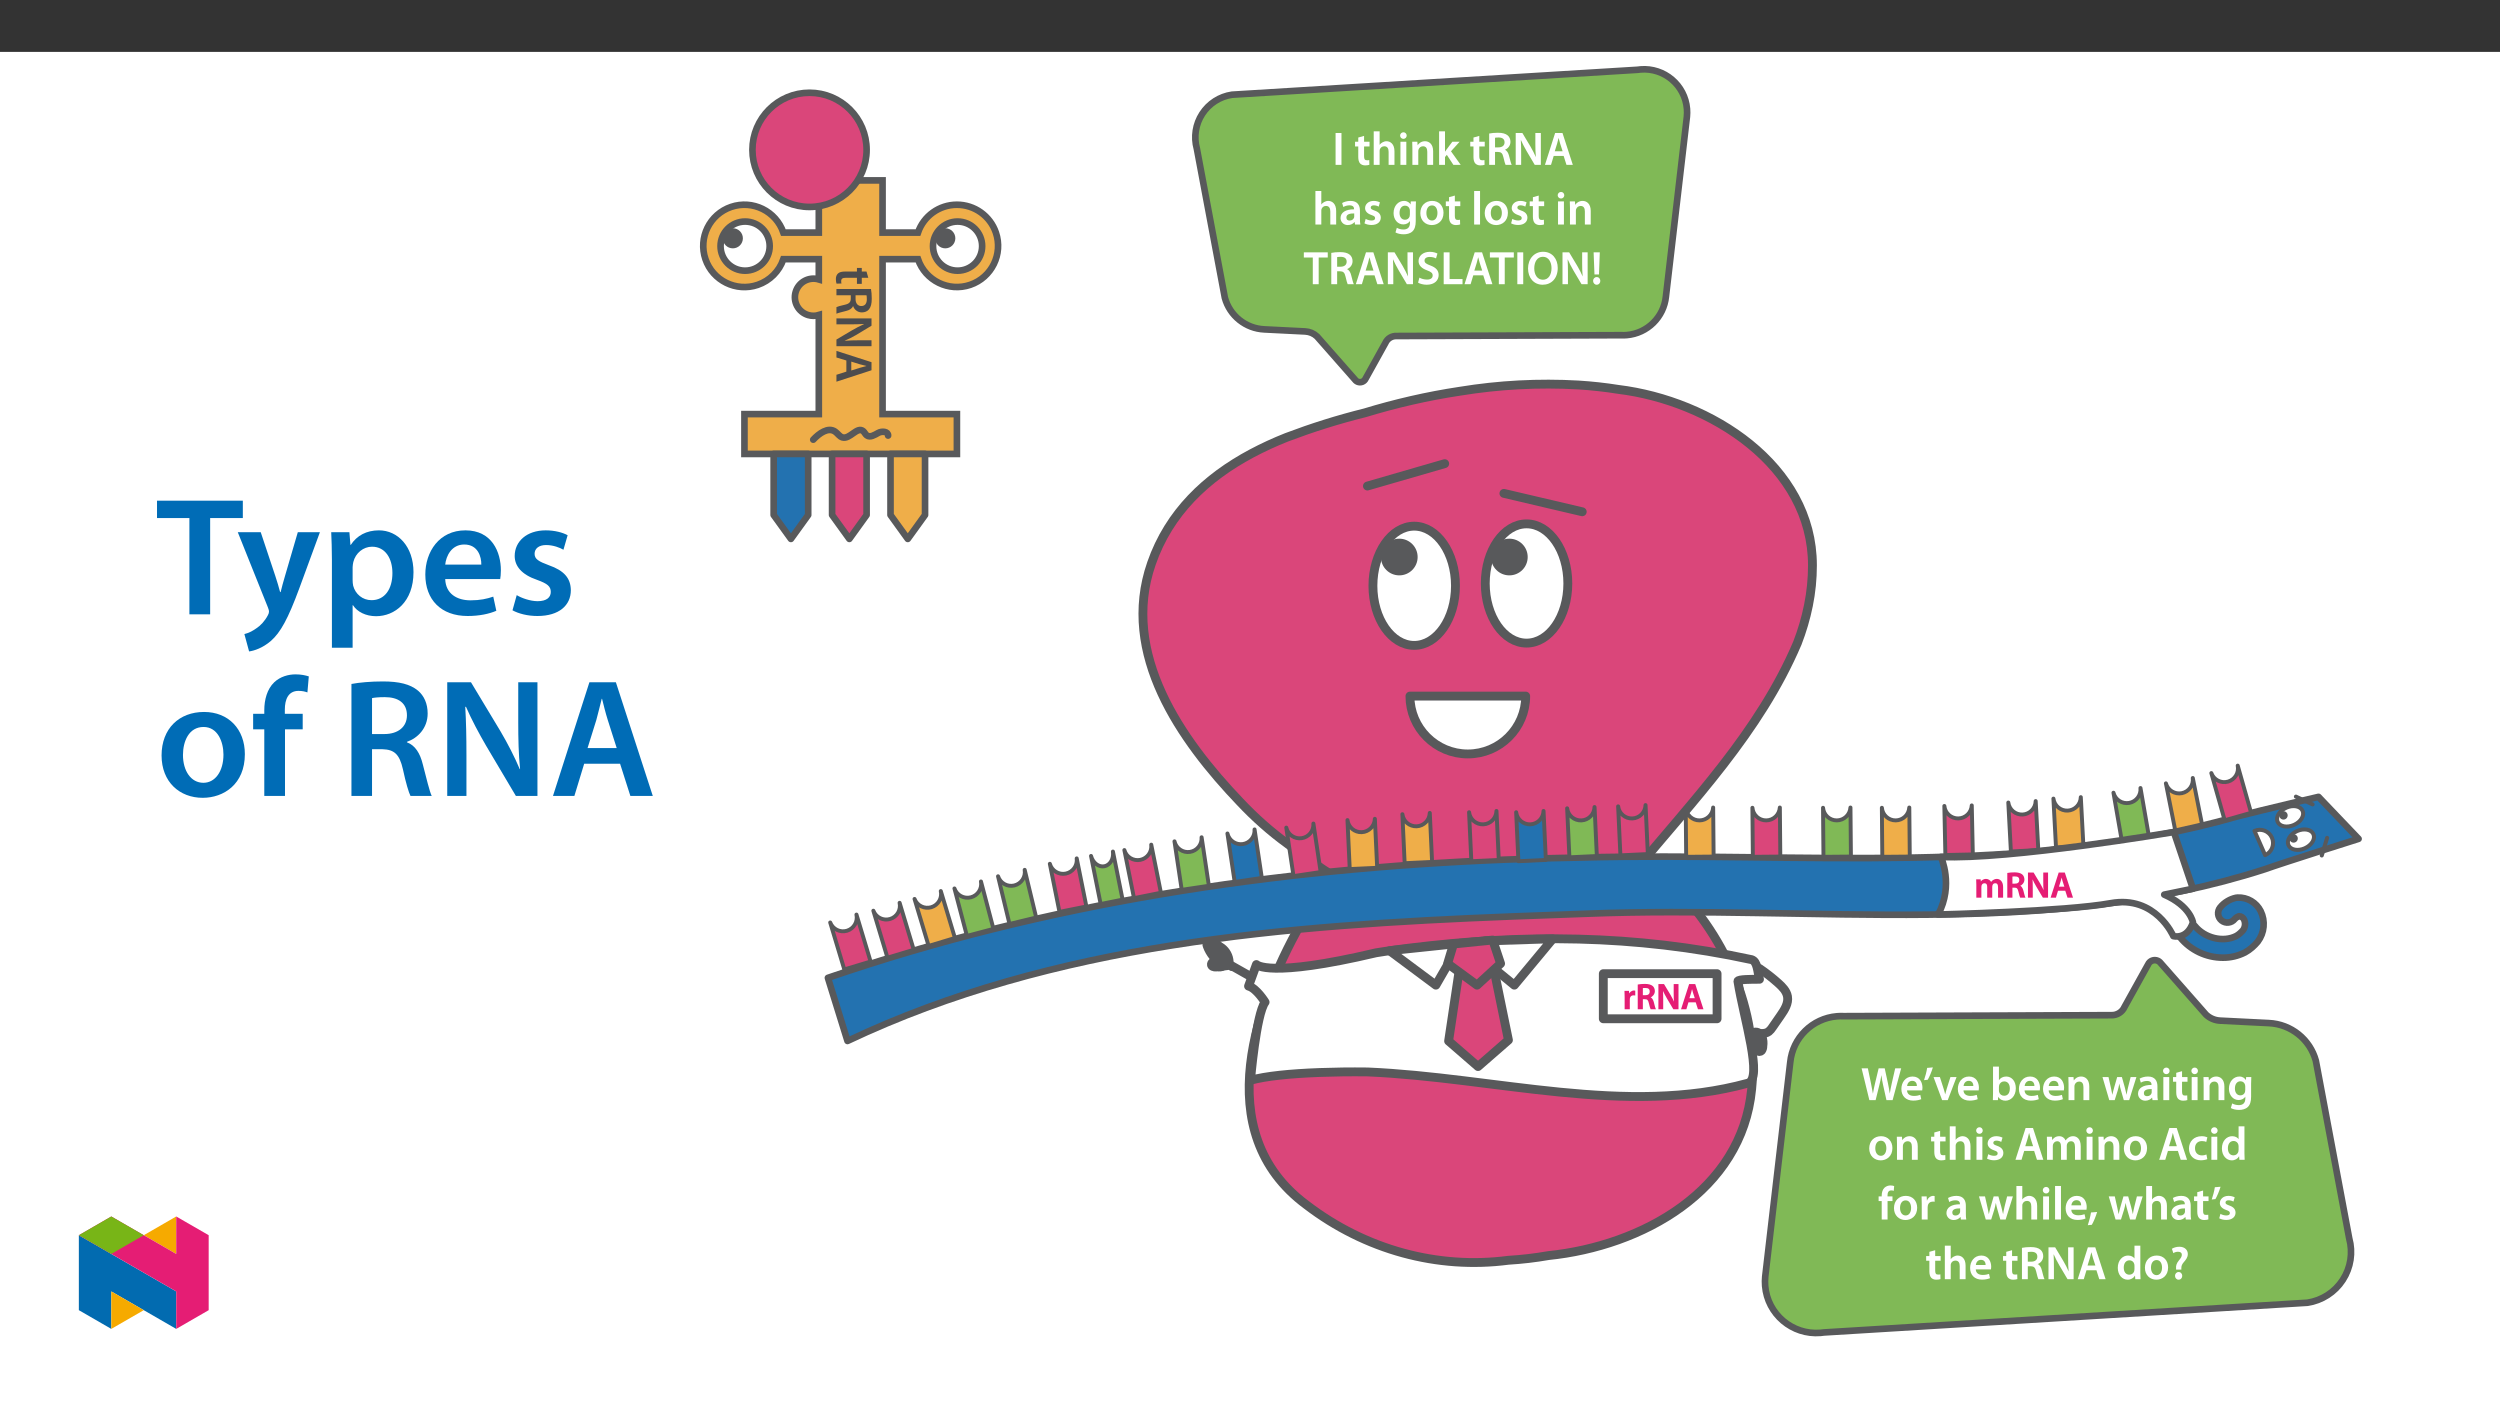 ﻿<?xml version="1.0" encoding="utf-8"?>
<svg xmlns="http://www.w3.org/2000/svg" xmlns:xlink="http://www.w3.org/1999/xlink" viewBox="0 0 960 540" version="1.1">
  <rect x="0" y="0" width="960" height="540" fill="#333333" stroke="none"/>
  <defs>
    <g>
      <symbol overflow="visible" id="glyph0-0">
        <path style="stroke:none;" d="M 0 0 L 8.984 0 L 8.984 -12.703 L -0.031 -12.703 L -0.031 0 Z M 4.484 -7.188 L 1.531 -11.656 L 7.422 -11.656 L 4.484 -7.234 Z M 5.016 -6.297 L 8.031 -10.797 L 8.031 -1.891 L 5.062 -6.344 Z M 1.438 -0.922 L 4.484 -5.453 L 7.422 -1.047 L 1.531 -1.047 Z M 0.875 -10.875 L 3.891 -6.344 L 0.922 -1.891 L 0.922 -10.797 Z M 0.875 -10.875 " />
      </symbol>
      <symbol overflow="visible" id="glyph0-1">
        <path style="stroke:none;" d="M 5.625 -0.078 L 7.031 -5.766 C 7.391 -7.141 7.625 -8.312 7.797 -9.531 L 7.828 -9.531 C 7.969 -8.281 8.172 -7.141 8.484 -5.766 L 9.766 0 L 12.125 0 L 15.422 -12.234 L 13.125 -12.234 L 11.859 -6.703 C 11.531 -5.219 11.25 -3.844 11.047 -2.578 L 11.031 -2.578 C 10.875 -3.828 10.594 -5.172 10.312 -6.594 L 9.094 -12.234 L 6.766 -12.234 L 5.438 -6.688 C 5.094 -5.172 4.75 -3.734 4.578 -2.531 L 4.562 -2.531 C 4.375 -3.656 4.094 -5.203 3.781 -6.672 L 2.625 -12.234 L 0.219 -12.234 L 3.203 0 L 5.609 0 Z M 5.625 -0.078 " />
      </symbol>
      <symbol overflow="visible" id="glyph0-2">
        <path style="stroke:none;" d="M 8.609 -3.828 C 8.641 -4.016 8.688 -4.344 8.688 -4.75 C 8.688 -6.672 7.734 -9.078 4.891 -9.078 C 2.094 -9.078 0.594 -6.719 0.594 -4.312 C 0.594 -1.625 2.297 0.172 5.125 0.172 C 6.391 0.172 7.422 -0.047 8.219 -0.375 L 7.859 -2.031 C 7.172 -1.797 6.453 -1.625 5.438 -1.625 C 4.016 -1.625 2.812 -2.234 2.766 -3.75 L 8.594 -3.75 Z M 2.766 -5.359 C 2.859 -6.266 3.406 -7.422 4.766 -7.422 C 6.25 -7.422 6.562 -6.172 6.547 -5.438 L 2.766 -5.438 Z M 2.766 -5.359 " />
      </symbol>
      <symbol overflow="visible" id="glyph0-3">
        <path style="stroke:none;" d="M 1.656 -12.328 C 1.438 -10.875 0.953 -9.094 0.469 -7.672 L 1.891 -7.844 C 2.547 -8.969 3.359 -10.859 3.859 -12.578 L 1.672 -12.391 Z M 1.656 -12.328 " />
      </symbol>
      <symbol overflow="visible" id="glyph0-4">
        <path style="stroke:none;" d="M 0.156 -8.812 L 3.438 0 L 5.594 0 L 8.984 -8.875 L 6.625 -8.875 L 5.203 -4.375 C 4.969 -3.594 4.766 -2.906 4.625 -2.266 L 4.594 -2.266 C 4.453 -2.906 4.266 -3.609 4.016 -4.375 L 2.578 -8.875 L 0.141 -8.875 Z M 0.156 -8.812 " />
      </symbol>
      <symbol overflow="visible" id="glyph0-5">
        <path style="stroke:none;" d="M 1.141 -2.531 C 1.141 -1.625 1.109 -0.656 1.078 0 L 3.016 0 L 3.125 -1.312 C 3.75 -0.25 4.766 0.203 5.906 0.203 C 7.875 0.203 9.891 -1.438 9.891 -4.578 C 9.906 -7.234 8.359 -9.078 6.219 -9.078 C 4.922 -9.078 3.953 -8.484 3.406 -7.672 L 3.406 -12.875 L 1.141 -12.875 Z M 3.406 -5.094 C 3.406 -5.312 3.438 -5.5 3.484 -5.672 C 3.719 -6.641 4.516 -7.203 5.422 -7.203 C 6.891 -7.203 7.594 -6.031 7.594 -4.484 C 7.594 -2.703 6.781 -1.688 5.406 -1.688 C 4.453 -1.688 3.688 -2.266 3.469 -3.156 C 3.422 -3.312 3.406 -3.5 3.406 -3.672 Z M 3.406 -5.094 " />
      </symbol>
      <symbol overflow="visible" id="glyph0-6">
        <path style="stroke:none;" d="M 1.188 0 L 3.406 0 L 3.406 -5.219 C 3.406 -5.469 3.438 -5.734 3.516 -5.922 C 3.75 -6.578 4.344 -7.141 5.219 -7.141 C 6.422 -7.141 6.859 -6.266 6.859 -5 L 6.859 0 L 9.109 0 L 9.109 -5.25 C 9.109 -8.016 7.516 -9.078 5.984 -9.078 C 4.531 -9.078 3.562 -8.219 3.172 -7.562 L 3.156 -7.562 L 3.047 -8.875 L 1.078 -8.875 C 1.109 -8.047 1.141 -7.203 1.141 -6.203 L 1.141 0 Z M 1.188 0 " />
      </symbol>
      <symbol overflow="visible" id="glyph0-7">
        <path style="stroke:none;" d="M 0.219 -8.812 L 2.812 0 L 4.891 0 L 6.031 -3.625 C 6.281 -4.484 6.5 -5.344 6.672 -6.344 L 6.688 -6.344 C 6.875 -5.359 7.062 -4.531 7.344 -3.625 L 8.391 0 L 10.453 0 L 13.234 -8.875 L 11.016 -8.875 L 10.031 -4.938 C 9.797 -3.906 9.578 -2.953 9.469 -2.078 L 9.453 -2.078 C 9.281 -2.953 9.047 -3.906 8.766 -4.938 L 7.656 -8.875 L 5.844 -8.875 L 4.688 -4.828 C 4.453 -3.922 4.156 -2.953 4 -2.078 L 3.984 -2.078 C 3.844 -2.953 3.641 -3.906 3.422 -4.844 L 2.516 -8.875 L 0.203 -8.875 Z M 0.219 -8.812 " />
      </symbol>
      <symbol overflow="visible" id="glyph0-8">
        <path style="stroke:none;" d="M 7.984 -5.312 C 7.984 -7.234 7.156 -9.078 4.359 -9.078 C 2.984 -9.078 1.828 -8.656 1.141 -8.266 L 1.609 -6.719 C 2.219 -7.125 3.125 -7.375 3.984 -7.375 C 5.531 -7.375 5.719 -6.5 5.719 -5.922 L 5.719 -5.844 C 2.531 -5.859 0.531 -4.656 0.531 -2.469 C 0.531 -1.141 1.562 0.203 3.312 0.203 C 4.469 0.203 5.375 -0.312 5.906 -0.969 L 5.938 -0.969 L 6.094 0 L 8.141 0 C 8.016 -0.609 7.984 -1.375 7.984 -2.172 Z M 5.781 -3.141 C 5.781 -2.984 5.781 -2.812 5.719 -2.656 C 5.5 -2.031 4.922 -1.531 4.016 -1.531 C 3.312 -1.531 2.781 -1.844 2.781 -2.703 C 2.781 -4.031 4.25 -4.281 5.781 -4.266 Z M 5.781 -3.141 " />
      </symbol>
      <symbol overflow="visible" id="glyph0-9">
        <path style="stroke:none;" d="M 3.406 -0.078 L 3.406 -8.875 L 1.141 -8.875 L 1.141 0 L 3.406 0 Z M 2.297 -12.516 C 1.562 -12.516 1.016 -11.922 1.016 -11.25 C 1.016 -10.594 1.547 -9.984 2.281 -9.984 C 3.047 -9.984 3.547 -10.594 3.547 -11.25 C 3.531 -11.922 3.047 -12.516 2.297 -12.516 Z M 2.297 -12.516 " />
      </symbol>
      <symbol overflow="visible" id="glyph0-10">
        <path style="stroke:none;" d="M 1.5 -10.438 L 1.5 -8.875 L 0.266 -8.875 L 0.266 -7.078 L 1.5 -7.078 L 1.5 -3.047 C 1.5 -1.906 1.734 -1.047 2.219 -0.531 C 2.641 -0.094 3.312 0.203 4.141 0.203 C 4.828 0.203 5.422 0.094 5.766 -0.031 L 5.719 -1.844 C 5.453 -1.781 5.234 -1.766 4.844 -1.766 C 4 -1.766 3.734 -2.219 3.734 -3.297 L 3.734 -7.078 L 5.828 -7.078 L 5.828 -8.875 L 3.734 -8.875 L 3.734 -11.125 L 1.5 -10.5 Z M 1.5 -10.438 " />
      </symbol>
      <symbol overflow="visible" id="glyph0-11">
        <path style="stroke:none;" d="M 9.109 -6.297 C 9.109 -7.5 9.141 -8.219 9.188 -8.875 L 7.203 -8.875 L 7.125 -7.719 C 6.703 -8.391 5.938 -9.078 4.594 -9.078 C 2.5 -9.078 0.594 -7.266 0.594 -4.391 C 0.594 -1.922 2.172 -0.047 4.344 -0.047 C 5.5 -0.047 6.391 -0.594 6.891 -1.344 L 6.891 -0.656 C 6.891 1.219 5.844 1.906 4.406 1.906 C 3.359 1.906 2.422 1.594 1.844 1.25 L 1.328 3.031 C 2.109 3.484 3.312 3.75 4.438 3.75 C 5.625 3.75 6.906 3.484 7.797 2.672 C 8.719 1.844 9.109 0.484 9.109 -1.344 Z M 6.859 -3.891 C 6.859 -3.641 6.828 -3.344 6.766 -3.125 C 6.516 -2.312 5.828 -1.844 5 -1.844 C 3.625 -1.844 2.891 -2.984 2.891 -4.469 C 2.891 -6.25 3.781 -7.25 5.016 -7.25 C 5.953 -7.25 6.547 -6.703 6.781 -5.906 C 6.828 -5.719 6.859 -5.531 6.859 -5.312 Z M 6.859 -3.891 " />
      </symbol>
      <symbol overflow="visible" id="glyph0-12">
        <path style="stroke:none;" d="M 5.141 -9.078 C 2.516 -9.078 0.594 -7.25 0.594 -4.375 C 0.594 -1.562 2.547 0.203 5 0.203 C 7.234 0.203 9.5 -1.312 9.5 -4.516 C 9.5 -7.172 7.75 -9.078 5.141 -9.078 Z M 5.094 -7.344 C 6.594 -7.344 7.172 -5.828 7.172 -4.469 C 7.172 -2.688 6.328 -1.547 5.078 -1.547 C 3.75 -1.547 2.922 -2.75 2.922 -4.438 C 2.922 -5.891 3.531 -7.344 5.094 -7.344 Z M 5.094 -7.344 " />
      </symbol>
      <symbol overflow="visible" id="glyph0-13">
        <path style="stroke:none;" d="M 1.188 0 L 3.406 0 L 3.406 -5.312 C 3.406 -5.547 3.422 -5.781 3.5 -5.969 C 3.75 -6.641 4.344 -7.141 5.203 -7.141 C 6.422 -7.141 6.859 -6.25 6.859 -4.984 L 6.859 0 L 9.109 0 L 9.109 -5.219 C 9.109 -8.016 7.531 -9.078 6.047 -9.078 C 5.484 -9.078 4.953 -8.891 4.5 -8.641 C 4.047 -8.406 3.672 -8.078 3.406 -7.688 L 3.406 -12.875 L 1.141 -12.875 L 1.141 0 Z M 1.188 0 " />
      </symbol>
      <symbol overflow="visible" id="glyph0-14">
        <path style="stroke:none;" d="M 0.625 -0.453 C 1.281 -0.094 2.234 0.172 3.297 0.172 C 5.609 0.172 6.875 -1.047 6.875 -2.641 C 6.859 -3.922 6.109 -4.812 4.516 -5.359 C 3.406 -5.781 3.016 -5.953 3.016 -6.516 C 3.016 -7.047 3.422 -7.375 4.219 -7.375 C 4.984 -7.375 5.688 -7.109 6.062 -6.875 L 6.547 -8.516 C 5.984 -8.812 5.141 -9.078 4.172 -9.078 C 2.156 -9.078 0.844 -7.828 0.844 -6.281 C 0.844 -5.234 1.578 -4.234 3.281 -3.656 C 4.359 -3.266 4.688 -3.047 4.688 -2.453 C 4.688 -1.891 4.281 -1.547 3.312 -1.547 C 2.531 -1.547 1.578 -1.844 1.078 -2.172 L 0.609 -0.453 Z M 0.625 -0.453 " />
      </symbol>
      <symbol overflow="visible" id="glyph0-15">
        <path style="stroke:none;" d="M 7.484 -3.5 L 8.594 0 L 11.031 0 L 7.062 -12.234 L 4.234 -12.234 L 0.328 0 L 2.656 0 L 3.688 -3.422 L 7.5 -3.422 Z M 4.078 -5.172 L 5 -8.141 C 5.203 -8.859 5.406 -9.703 5.562 -10.328 L 5.578 -10.328 C 5.734 -9.703 5.938 -8.875 6.172 -8.141 L 7.109 -5.234 L 4.094 -5.234 Z M 4.078 -5.172 " />
      </symbol>
      <symbol overflow="visible" id="glyph0-16">
        <path style="stroke:none;" d="M 1.188 0 L 3.359 0 L 3.359 -5.234 C 3.359 -5.484 3.391 -5.734 3.469 -5.969 C 3.672 -6.562 4.219 -7.141 5.047 -7.141 C 6.062 -7.141 6.516 -6.344 6.516 -5.125 L 6.516 0 L 8.719 0 L 8.719 -5.312 C 8.719 -5.562 8.75 -5.844 8.828 -6.047 C 9.062 -6.672 9.594 -7.141 10.344 -7.141 C 11.406 -7.141 11.875 -6.344 11.875 -4.891 L 11.875 0 L 14.078 0 L 14.078 -5.219 C 14.078 -8.016 12.594 -9.078 11.156 -9.078 C 10.422 -9.078 9.844 -8.859 9.344 -8.516 C 8.953 -8.266 8.594 -7.906 8.281 -7.469 L 8.25 -7.469 C 7.906 -8.359 7 -9.078 5.844 -9.078 C 4.359 -9.078 3.547 -8.234 3.141 -7.594 L 3.125 -7.594 L 3.016 -8.875 L 1.078 -8.875 C 1.109 -8.047 1.141 -7.203 1.141 -6.203 L 1.141 0 Z M 1.188 0 " />
      </symbol>
      <symbol overflow="visible" id="glyph0-17">
        <path style="stroke:none;" d="M 7.297 -2.047 C 6.875 -1.859 6.312 -1.703 5.562 -1.703 C 4.047 -1.703 2.906 -2.656 2.906 -4.453 C 2.891 -6.047 3.875 -7.203 5.562 -7.203 C 6.344 -7.203 6.859 -7.062 7.234 -6.875 L 7.656 -8.656 C 7.125 -8.891 6.297 -9.078 5.484 -9.078 C 2.422 -9.078 0.594 -6.984 0.594 -4.359 C 0.594 -1.656 2.406 0.172 5.125 0.172 C 6.219 0.172 7.141 -0.047 7.625 -0.266 Z M 7.297 -2.047 " />
      </symbol>
      <symbol overflow="visible" id="glyph0-18">
        <path style="stroke:none;" d="M 7 -12.812 L 7 -7.953 C 6.594 -8.562 5.734 -9.078 4.531 -9.078 C 2.438 -9.078 0.578 -7.266 0.594 -4.344 C 0.594 -1.656 2.281 0.203 4.375 0.203 C 5.625 0.203 6.688 -0.438 7.203 -1.375 L 7.312 0 L 9.328 0 C 9.297 -0.656 9.25 -1.625 9.25 -2.531 L 9.25 -12.875 L 7 -12.875 Z M 7 -3.859 C 7 -3.625 6.984 -3.406 6.922 -3.203 C 6.703 -2.266 5.953 -1.719 5.062 -1.719 C 3.656 -1.719 2.891 -2.812 2.891 -4.438 C 2.891 -6.047 3.656 -7.234 5.078 -7.234 C 6.078 -7.234 6.75 -6.594 6.938 -5.766 C 6.984 -5.578 7 -5.344 7 -5.172 Z M 7 -3.859 " />
      </symbol>
      <symbol overflow="visible" id="glyph0-19">
        <path style="stroke:none;" d="M 3.656 -0.078 L 3.656 -7.078 L 5.547 -7.078 L 5.547 -8.875 L 3.641 -8.875 L 3.641 -9.25 C 3.641 -10.328 3.984 -11.172 5.078 -11.172 C 5.484 -11.172 5.781 -11.109 6.031 -11 L 6.188 -12.844 C 5.828 -12.969 5.359 -13.078 4.766 -13.078 C 4 -13.078 3.125 -12.812 2.469 -12.203 C 1.719 -11.484 1.406 -10.312 1.406 -9.188 L 1.406 -8.875 L 0.219 -8.875 L 0.219 -7.078 L 1.406 -7.078 L 1.406 0 L 3.656 0 Z M 3.656 -0.078 " />
      </symbol>
      <symbol overflow="visible" id="glyph0-20">
        <path style="stroke:none;" d="M 1.188 0 L 3.406 0 L 3.406 -4.609 C 3.406 -4.844 3.422 -5.078 3.469 -5.281 C 3.656 -6.281 4.375 -6.875 5.422 -6.875 C 5.688 -6.875 5.891 -6.859 6.094 -6.797 L 6.094 -9 C 5.906 -9.062 5.781 -9.078 5.562 -9.078 C 4.609 -9.078 3.547 -8.375 3.156 -7.234 L 3.125 -7.234 L 3.031 -8.875 L 1.078 -8.875 C 1.125 -8.031 1.141 -7.172 1.141 -5.984 L 1.141 0 Z M 1.188 0 " />
      </symbol>
      <symbol overflow="visible" id="glyph0-21">
        <path style="stroke:none;" d="M 1.188 0 L 3.406 0 L 3.406 -12.875 L 1.141 -12.875 L 1.141 0 Z M 1.188 0 " />
      </symbol>
      <symbol overflow="visible" id="glyph0-22">
        <path style="stroke:none;" d="M 1.656 2.016 C 2.344 0.859 3.156 -1.125 3.688 -2.891 L 1.328 -2.703 C 1.078 -1.141 0.594 0.734 0.094 2.188 L 1.656 2.031 Z M 1.656 2.016 " />
      </symbol>
      <symbol overflow="visible" id="glyph0-23">
        <path style="stroke:none;" d="M 1.281 0 L 3.484 0 L 3.484 -4.969 L 4.578 -4.969 C 5.828 -4.938 6.344 -4.5 6.703 -2.922 C 7.031 -1.422 7.359 -0.375 7.531 0 L 9.891 0 C 9.578 -0.578 9.281 -1.938 8.875 -3.438 C 8.594 -4.609 8.047 -5.531 7.188 -5.828 L 7.188 -5.766 C 8.328 -6.156 9.406 -7.281 9.406 -8.844 C 9.406 -9.891 9 -10.766 8.344 -11.312 C 7.516 -12 6.344 -12.328 4.609 -12.328 C 3.344 -12.328 2.109 -12.219 1.234 -12.031 L 1.234 0 Z M 3.469 -10.406 C 3.672 -10.453 4.125 -10.516 4.828 -10.516 C 6.266 -10.516 7.141 -9.953 7.141 -8.641 C 7.141 -7.438 6.266 -6.719 4.766 -6.719 L 3.484 -6.719 L 3.484 -10.406 Z M 3.469 -10.406 " />
      </symbol>
      <symbol overflow="visible" id="glyph0-24">
        <path style="stroke:none;" d="M 3.312 -0.078 L 3.312 -4.391 C 3.312 -6.391 3.281 -7.984 3.188 -9.469 L 3.25 -9.484 C 3.797 -8.203 4.609 -6.672 5.375 -5.344 L 8.531 0 L 10.875 0 L 10.875 -12.234 L 8.766 -12.234 L 8.766 -7.953 C 8.766 -6.094 8.812 -4.531 8.969 -3 L 8.953 -3 C 8.438 -4.234 7.688 -5.672 6.906 -7.016 L 3.781 -12.234 L 1.219 -12.234 L 1.219 0 L 3.312 0 Z M 3.312 -0.078 " />
      </symbol>
      <symbol overflow="visible" id="glyph0-25">
        <path style="stroke:none;" d="M 4.469 -3.766 L 4.469 -4.156 C 4.438 -5.016 4.688 -5.703 5.406 -6.531 C 6.172 -7.406 6.953 -8.344 6.953 -9.656 C 6.953 -11.078 5.922 -12.453 3.688 -12.453 C 2.547 -12.453 1.5 -12.094 0.828 -11.672 L 1.406 -9.984 C 1.859 -10.344 2.578 -10.531 3.203 -10.531 C 4.219 -10.516 4.656 -10.078 4.656 -9.328 C 4.656 -8.625 4.219 -8.031 3.531 -7.203 C 2.688 -6.203 2.344 -5.188 2.438 -4.234 L 2.453 -3.688 L 4.469 -3.688 Z M 3.406 0.203 C 4.25 0.203 4.812 -0.484 4.812 -1.281 C 4.797 -2.094 4.234 -2.75 3.422 -2.75 C 2.641 -2.75 2.031 -2.094 2.031 -1.281 C 2.031 -0.484 2.625 0.203 3.406 0.203 Z M 3.406 0.203 " />
      </symbol>
      <symbol overflow="visible" id="glyph0-26">
        <path style="stroke:none;" d="M 1.234 -12.156 L 1.234 0 L 3.5 0 L 3.5 -12.234 L 1.234 -12.234 Z M 1.234 -12.156 " />
      </symbol>
      <symbol overflow="visible" id="glyph0-27">
        <path style="stroke:none;" d="M 3.391 -12.875 L 1.141 -12.875 L 1.141 0 L 3.406 0 L 3.406 -3 L 4.109 -3.844 L 6.625 0 L 9.438 0 L 5.703 -5.219 L 9.016 -8.875 L 6.219 -8.875 L 4.094 -6.031 C 3.875 -5.719 3.625 -5.344 3.406 -5.047 L 3.406 -12.875 Z M 3.391 -12.875 " />
      </symbol>
      <symbol overflow="visible" id="glyph0-28">
        <path style="stroke:none;" d="M 3.594 0 L 5.812 0 L 5.812 -10.25 L 9.297 -10.25 L 9.297 -12.234 L 0.109 -12.234 L 0.109 -10.25 L 3.547 -10.25 L 3.547 0 Z M 3.594 0 " />
      </symbol>
      <symbol overflow="visible" id="glyph0-29">
        <path style="stroke:none;" d="M 0.719 -0.594 C 1.375 -0.172 2.719 0.203 4.016 0.203 C 7.125 0.203 8.609 -1.562 8.609 -3.516 C 8.609 -5.25 7.594 -6.391 5.484 -7.172 C 3.875 -7.797 3.188 -8.156 3.188 -9.094 C 3.188 -9.812 3.766 -10.469 5.172 -10.469 C 6.297 -10.469 7.125 -10.156 7.594 -9.906 L 8.141 -11.781 C 7.484 -12.109 6.531 -12.438 5.219 -12.438 C 2.578 -12.438 0.891 -10.875 0.891 -8.875 C 0.891 -7.141 2.203 -6.016 4.219 -5.297 C 5.734 -4.734 6.312 -4.266 6.312 -3.359 C 6.312 -2.375 5.562 -1.781 4.156 -1.781 C 3.031 -1.781 1.938 -2.094 1.219 -2.531 L 0.703 -0.594 Z M 0.719 -0.594 " />
      </symbol>
      <symbol overflow="visible" id="glyph0-30">
        <path style="stroke:none;" d="M 1.281 0 L 8.469 0 L 8.469 -1.984 L 3.5 -1.984 L 3.5 -12.234 L 1.234 -12.234 L 1.234 0 Z M 1.281 0 " />
      </symbol>
      <symbol overflow="visible" id="glyph0-31">
        <path style="stroke:none;" d="M 6.406 -12.453 C 3 -12.453 0.609 -9.766 0.609 -6.031 C 0.609 -2.5 2.797 0.203 6.219 0.203 C 9.547 0.203 12.016 -2.188 12.016 -6.25 C 12.016 -9.703 9.922 -12.453 6.406 -12.453 Z M 6.328 -10.531 C 8.531 -10.531 9.625 -8.453 9.625 -6.172 C 9.625 -3.641 8.469 -1.719 6.328 -1.719 C 4.219 -1.719 3 -3.609 3 -6.078 C 3 -8.578 4.141 -10.531 6.328 -10.531 Z M 6.328 -10.531 " />
      </symbol>
      <symbol overflow="visible" id="glyph0-32">
        <path style="stroke:none;" d="M 3.109 -3.797 L 3.422 -12.234 L 1.047 -12.234 L 1.375 -3.734 L 3.109 -3.734 Z M 2.219 0.203 C 3.062 0.203 3.625 -0.484 3.625 -1.281 C 3.609 -2.094 3.062 -2.75 2.234 -2.75 C 1.438 -2.75 0.844 -2.094 0.844 -1.281 C 0.844 -0.484 1.438 0.203 2.219 0.203 Z M 2.219 0.203 " />
      </symbol>
      <symbol overflow="visible" id="glyph1-0">
        <path style="stroke:none;" d="M 0 0 L 7.109 0 L 7.109 -10.031 L -0.141 -10.031 L -0.141 0 Z M 3.578 -5.734 L 1.359 -9.062 L 5.609 -9.062 L 3.484 -5.875 Z M 3.984 -4.906 L 6.359 -8.469 L 6.141 -8.562 L 6.141 -1.453 L 6.359 -1.547 L 4.047 -5.016 Z M 1.203 -0.719 L 3.484 -4.156 L 5.609 -0.969 L 1.359 -0.969 Z M 0.594 -8.469 L 2.922 -5.016 L 0.594 -1.547 L 0.828 -1.453 L 0.828 -8.562 Z M 0.594 -8.469 " />
      </symbol>
      <symbol overflow="visible" id="glyph1-1">
        <path style="stroke:none;" d="M 0.922 0 L 2.719 0 L 2.719 -4.141 C 2.719 -4.344 2.75 -4.531 2.797 -4.719 C 2.969 -5.172 3.281 -5.547 3.922 -5.547 C 4.719 -5.547 4.953 -5.016 4.953 -4.062 L 4.953 0 L 6.891 0 L 6.891 -4.203 C 6.891 -4.391 6.922 -4.625 6.984 -4.766 C 7.156 -5.266 7.469 -5.547 8.047 -5.547 C 8.875 -5.547 9.125 -5.016 9.125 -3.875 L 9.125 0 L 11.062 0 L 11.062 -4.125 C 11.062 -6.312 9.797 -7.219 8.672 -7.219 C 8.109 -7.219 7.578 -7.031 7.188 -6.766 C 6.875 -6.578 6.594 -6.297 6.391 -5.953 L 6.5 -5.953 C 6.266 -6.578 5.438 -7.219 4.547 -7.219 C 3.391 -7.219 2.672 -6.547 2.391 -6.062 L 2.531 -6.062 L 2.438 -7.062 L 0.719 -7.062 C 0.75 -6.328 0.781 -5.672 0.781 -4.891 L 0.781 0 Z M 0.922 0 " />
      </symbol>
      <symbol overflow="visible" id="glyph1-2">
        <path style="stroke:none;" d="M 0.984 0 L 2.812 0 L 2.812 -3.859 L 3.562 -3.859 C 4.531 -3.844 4.828 -3.578 5.109 -2.344 C 5.359 -1.172 5.641 -0.312 5.797 0 L 7.828 0 C 7.531 -0.594 7.328 -1.578 7.016 -2.75 C 6.797 -3.656 6.266 -4.453 5.703 -4.656 L 5.703 -4.516 C 6.469 -4.781 7.422 -5.734 7.422 -6.953 C 7.422 -7.766 7.094 -8.516 6.578 -8.938 C 5.938 -9.469 4.938 -9.734 3.594 -9.734 C 2.594 -9.734 1.641 -9.656 0.844 -9.5 L 0.844 0 Z M 2.688 -8.094 C 2.859 -8.141 3.203 -8.172 3.75 -8.172 C 4.875 -8.172 5.438 -7.812 5.438 -6.797 C 5.438 -5.859 4.875 -5.391 3.719 -5.391 L 2.812 -5.391 L 2.812 -8.125 Z M 2.688 -8.094 " />
      </symbol>
      <symbol overflow="visible" id="glyph1-3">
        <path style="stroke:none;" d="M 2.688 -0.125 L 2.688 -3.484 C 2.688 -5.031 2.672 -6.281 2.594 -7.391 L 2.453 -7.359 C 2.844 -6.453 3.5 -5.203 4.109 -4.172 L 6.578 0 L 8.562 0 L 8.562 -9.672 L 6.719 -9.672 L 6.719 -6.25 C 6.719 -4.812 6.734 -3.594 6.859 -2.484 L 7.031 -2.484 C 6.672 -3.359 6.062 -4.547 5.453 -5.594 L 3 -9.672 L 0.844 -9.672 L 0.844 0 L 2.688 0 Z M 2.688 -0.125 " />
      </symbol>
      <symbol overflow="visible" id="glyph1-4">
        <path style="stroke:none;" d="M 5.703 -2.797 L 6.609 0 L 8.719 0 L 5.562 -9.672 L 3.219 -9.672 L 0.109 0 L 2.156 0 L 2.953 -2.672 L 5.766 -2.672 Z M 3.281 -4.094 L 4 -6.406 C 4.156 -6.969 4.312 -7.625 4.406 -8.031 L 4.25 -8.031 C 4.359 -7.625 4.5 -6.984 4.688 -6.406 L 5.391 -4.234 L 3.328 -4.234 Z M 3.281 -4.094 " />
      </symbol>
      <symbol overflow="visible" id="glyph1-5">
        <path style="stroke:none;" d="M 0.922 0 L 2.766 0 L 2.766 -3.656 C 2.766 -3.844 2.781 -4.016 2.797 -4.172 C 2.953 -4.953 3.406 -5.344 4.219 -5.344 C 4.422 -5.344 4.578 -5.328 4.859 -5.281 L 4.859 -7.141 C 4.594 -7.203 4.5 -7.219 4.328 -7.219 C 3.594 -7.219 2.656 -6.578 2.375 -5.781 L 2.531 -5.781 L 2.453 -7.062 L 0.719 -7.062 C 0.766 -6.328 0.781 -5.656 0.781 -4.734 L 0.781 0 Z M 0.922 0 " />
      </symbol>
      <symbol overflow="visible" id="glyph2-0">
        <path style="stroke:none;" d="M 0 0 L 0 9.953 L 13.984 9.953 L 13.984 0 Z M 7.906 4.984 L 12.953 1.609 L 12.953 8.328 Z M 6.969 5.578 L 12.047 8.969 L 1.938 8.969 L 7 5.578 Z M 1 1.594 L 6.078 4.984 L 1.031 8.328 L 1.031 1.609 Z M 12.047 1 L 7 4.359 L 1.938 1 Z M 12.047 1 " />
      </symbol>
      <symbol overflow="visible" id="glyph2-1">
        <path style="stroke:none;" d="M 11.531 1.719 L 9.734 1.719 L 9.734 0.344 L 7.875 0.344 L 7.875 1.719 L 3.328 1.719 C 2.047 1.719 1.141 1.953 0.578 2.484 C 0.078 2.953 -0.219 3.688 -0.219 4.609 C -0.219 5.359 -0.094 6.016 0.047 6.375 L 1.938 6.312 C 1.859 6.062 1.828 5.812 1.828 5.375 C 1.828 4.438 2.406 4.125 3.609 4.125 L 7.875 4.125 L 7.875 6.453 L 9.734 6.453 L 9.734 4.125 L 12.234 4.125 L 11.547 1.719 Z M 11.531 1.719 " />
      </symbol>
      <symbol overflow="visible" id="glyph2-2">
        <path style="stroke:none;" d="M 0 1.422 L 0 3.844 L 5.516 3.844 L 5.516 5.078 C 5.484 6.469 4.938 7.094 3.188 7.484 C 1.516 7.844 0.391 8.188 0 8.391 L 0 10.922 C 0.562 10.641 2.094 10.281 3.766 9.844 C 5.062 9.516 6.016 8.938 6.375 7.969 L 6.391 7.969 C 6.828 9.25 8.031 10.422 9.766 10.422 C 10.922 10.422 11.875 10 12.484 9.266 C 13.25 8.344 13.562 7.047 13.562 5.125 C 13.562 3.703 13.453 2.344 13.266 1.422 Z M 11.547 3.844 C 11.609 4.078 11.672 4.578 11.672 5.359 C 11.672 6.953 11 7.969 9.547 7.969 C 8.203 7.969 7.344 6.953 7.344 5.297 L 7.344 3.844 Z M 11.547 3.844 " />
      </symbol>
      <symbol overflow="visible" id="glyph2-3">
        <path style="stroke:none;" d="M 0.016 3.672 L 4.828 3.672 C 7.031 3.672 8.812 3.625 10.516 3.531 L 10.531 3.609 C 9.047 4.266 7.391 5.141 5.922 6 L 0 9.5 L 0 12.047 L 13.469 12.047 L 13.469 9.781 L 8.766 9.781 C 6.719 9.781 4.984 9.828 3.203 9.984 L 3.203 9.938 C 4.641 9.344 6.219 8.547 7.703 7.672 L 13.469 4.188 L 13.469 1.391 L 0 1.391 L 0 3.672 Z M 0.016 3.672 " />
      </symbol>
      <symbol overflow="visible" id="glyph2-4">
        <path style="stroke:none;" d="M 3.828 8.344 L 0 9.562 L 0 12.219 L 13.469 7.828 L 13.469 4.719 L 0 0.391 L 0 2.922 L 3.812 4.078 L 3.812 8.344 Z M 5.672 4.5 L 8.984 5.531 C 9.781 5.75 10.719 5.969 11.469 6.156 L 11.469 6.219 C 10.719 6.422 9.797 6.641 8.984 6.891 L 5.703 7.922 L 5.703 4.5 Z M 5.672 4.5 " />
      </symbol>
      <symbol overflow="visible" id="glyph3-0">
        <path style="stroke:none;" d="M 0 0 L 32.375 0 L 32.375 -45.328 L 0 -45.328 Z M 16.188 -25.578 L 5.188 -42.094 L 27.188 -42.094 Z M 18.125 -22.656 L 29.141 -39.172 L 29.141 -6.156 Z M 5.188 -3.234 L 16.188 -19.75 L 27.188 -3.234 Z M 3.234 -39.172 L 14.25 -22.656 L 3.234 -6.156 Z M 3.234 -39.172 " />
      </symbol>
      <symbol overflow="visible" id="glyph3-1">
        <path style="stroke:none;" d="M 12.953 0 L 20.922 0 L 20.922 -36.969 L 33.469 -36.969 L 33.469 -43.641 L 0.516 -43.641 L 0.516 -36.969 L 12.953 -36.969 Z M 12.953 0 " />
      </symbol>
      <symbol overflow="visible" id="glyph3-2">
        <path style="stroke:none;" d="M 0.516 -31.531 L 12.109 -2.594 C 12.438 -1.812 12.5 -1.359 12.5 -1.031 C 12.5 -0.641 12.375 -0.188 12.047 0.391 C 10.938 2.531 9.188 4.406 7.641 5.375 C 6.016 6.547 4.406 7.25 3.047 7.578 L 4.859 14.25 C 6.797 13.984 10.031 12.953 13.203 10.234 C 16.906 7 19.812 1.75 24.156 -10.031 L 32.047 -31.531 L 23.562 -31.531 L 18.641 -14.703 C 18 -12.688 17.422 -10.297 16.969 -8.547 L 16.766 -8.547 C 16.312 -10.297 15.609 -12.688 14.953 -14.641 L 9.328 -31.531 Z M 0.516 -31.531 " />
      </symbol>
      <symbol overflow="visible" id="glyph3-3">
        <path style="stroke:none;" d="M 4.281 12.828 L 12.234 12.828 L 12.234 -3.5 L 12.375 -3.5 C 13.984 -0.969 17.281 0.719 21.234 0.719 C 28.422 0.719 35.609 -4.797 35.609 -16.188 C 35.609 -26.031 29.594 -32.25 22.344 -32.25 C 17.547 -32.25 13.859 -30.234 11.531 -26.672 L 11.391 -26.672 L 11 -31.531 L 4.016 -31.531 C 4.141 -28.562 4.281 -25.188 4.281 -21.047 Z M 12.234 -18.062 C 12.234 -18.719 12.375 -19.422 12.5 -20.078 C 13.344 -23.562 16.375 -25.969 19.688 -25.969 C 24.797 -25.969 27.516 -21.438 27.516 -15.859 C 27.516 -9.641 24.547 -5.438 19.484 -5.438 C 16.062 -5.438 13.281 -7.766 12.438 -11 C 12.297 -11.719 12.234 -12.438 12.234 -13.203 Z M 12.234 -18.062 " />
      </symbol>
      <symbol overflow="visible" id="glyph3-4">
        <path style="stroke:none;" d="M 31.016 -13.531 C 31.141 -14.25 31.281 -15.406 31.281 -16.906 C 31.281 -23.828 27.906 -32.25 17.672 -32.25 C 7.578 -32.25 2.266 -24.016 2.266 -15.281 C 2.266 -5.641 8.281 0.641 18.516 0.641 C 23.047 0.641 26.812 -0.188 29.531 -1.359 L 28.359 -6.797 C 25.906 -5.953 23.312 -5.375 19.625 -5.375 C 14.5 -5.375 10.094 -7.828 9.906 -13.531 Z M 9.906 -19.094 C 10.234 -22.344 12.297 -26.812 17.219 -26.812 C 22.531 -26.812 23.828 -22.016 23.766 -19.094 Z M 9.906 -19.094 " />
      </symbol>
      <symbol overflow="visible" id="glyph3-5">
        <path style="stroke:none;" d="M 2.328 -1.547 C 4.656 -0.266 8.094 0.641 11.906 0.641 C 20.266 0.641 24.734 -3.5 24.734 -9.266 C 24.672 -13.922 22.078 -16.828 16.312 -18.844 C 12.297 -20.328 10.812 -21.234 10.812 -23.25 C 10.812 -25.188 12.375 -26.609 15.219 -26.609 C 18 -26.609 20.594 -25.578 21.891 -24.797 L 23.5 -30.375 C 21.625 -31.406 18.578 -32.25 15.094 -32.25 C 7.766 -32.25 3.172 -27.969 3.172 -22.406 C 3.172 -18.641 5.703 -15.281 11.844 -13.203 C 15.734 -11.781 17.031 -10.75 17.031 -8.609 C 17.031 -6.547 15.469 -5.047 11.984 -5.047 C 9.125 -5.047 5.703 -6.281 3.953 -7.375 Z M 2.328 -1.547 " />
      </symbol>
      <symbol overflow="visible" id="glyph3-6">
        <path style="stroke:none;" d="M 18.578 -32.25 C 9.062 -32.25 2.266 -25.906 2.266 -15.547 C 2.266 -5.375 9.188 0.719 18.062 0.719 C 26.094 0.719 34.25 -4.469 34.25 -16.062 C 34.25 -25.641 27.969 -32.25 18.578 -32.25 Z M 18.391 -26.484 C 23.828 -26.484 26.031 -20.781 26.031 -15.859 C 26.031 -9.453 22.859 -5.047 18.328 -5.047 C 13.531 -5.047 10.484 -9.641 10.484 -15.734 C 10.484 -20.984 12.75 -26.484 18.391 -26.484 Z M 18.391 -26.484 " />
      </symbol>
      <symbol overflow="visible" id="glyph3-7">
        <path style="stroke:none;" d="M 13.141 0 L 13.141 -25.578 L 19.938 -25.578 L 19.938 -31.531 L 13.078 -31.531 L 13.078 -33.156 C 13.078 -37.031 14.375 -40.344 18.328 -40.344 C 19.812 -40.344 20.844 -40.078 21.75 -39.75 L 22.281 -45.906 C 21.047 -46.297 19.359 -46.688 17.219 -46.688 C 14.438 -46.688 11.328 -45.844 9 -43.641 C 6.281 -41.047 5.188 -36.969 5.188 -32.891 L 5.188 -31.531 L 0.906 -31.531 L 0.906 -25.578 L 5.188 -25.578 L 5.188 0 Z M 13.141 0 " />
      </symbol>
      <symbol overflow="visible" id="glyph3-8">
        <path style="stroke:none;" d="M 4.594 0 L 12.5 0 L 12.5 -17.938 L 16.516 -17.938 C 21.047 -17.812 23.047 -16 24.344 -10.297 C 25.516 -4.859 26.609 -1.297 27.266 0 L 35.422 0 C 34.578 -1.688 33.406 -6.734 31.984 -12.172 C 30.953 -16.375 29.078 -19.422 25.906 -20.594 L 25.906 -20.781 C 30.047 -22.203 33.859 -26.031 33.859 -31.656 C 33.859 -35.422 32.5 -38.469 30.109 -40.469 C 27.125 -42.922 22.922 -43.969 16.641 -43.969 C 12.047 -43.969 7.641 -43.578 4.594 -43 Z M 12.5 -37.562 C 13.281 -37.75 14.891 -37.938 17.422 -37.938 C 22.594 -37.938 25.906 -35.672 25.906 -30.953 C 25.906 -26.609 22.594 -23.766 17.219 -23.766 L 12.5 -23.766 Z M 12.5 -37.562 " />
      </symbol>
      <symbol overflow="visible" id="glyph3-9">
        <path style="stroke:none;" d="M 11.906 0 L 11.906 -15.609 C 11.906 -22.797 11.781 -28.562 11.453 -34.188 L 11.719 -34.25 C 13.859 -29.328 16.703 -24.016 19.484 -19.234 L 30.891 0 L 39.172 0 L 39.172 -43.641 L 31.797 -43.641 L 31.797 -28.422 C 31.797 -21.75 31.922 -16.125 32.5 -10.297 L 32.375 -10.297 C 30.375 -15.016 27.781 -20.078 24.922 -24.922 L 13.656 -43.641 L 4.531 -43.641 L 4.531 0 Z M 11.906 0 " />
      </symbol>
      <symbol overflow="visible" id="glyph3-10">
        <path style="stroke:none;" d="M 27.125 -12.375 L 31.078 0 L 39.688 0 L 25.516 -43.641 L 15.344 -43.641 L 1.359 0 L 9.578 0 L 13.344 -12.375 Z M 14.641 -18.391 L 18 -29.141 C 18.719 -31.734 19.422 -34.766 20.078 -37.297 L 20.203 -37.297 C 20.844 -34.766 21.562 -31.797 22.406 -29.141 L 25.828 -18.391 Z M 14.641 -18.391 " />
      </symbol>
    </g>
    <clipPath id="clip1">
      <path d="M 316 304 L 906.969 304 L 906.969 401 L 316 401 Z M 316 304 " />
    </clipPath>
    <clipPath id="clip2">
      <path d="M 422 25.336 L 684 25.336 L 684 183 L 422 183 Z M 422 25.336 " />
    </clipPath>
    <clipPath id="clip3">
      <path d="M 641 332 L 906.969 332 L 906.969 513.156 L 641 513.156 Z M 641 332 " />
    </clipPath>
    <clipPath id="clip4">
      <path d="M 268.77 33 L 420 33 L 420 211 L 268.77 211 Z M 268.77 33 " />
    </clipPath>
    <clipPath id="clip5">
      <path d="M 268.77 25.336 L 369 25.336 L 369 116 L 268.77 116 Z M 268.77 25.336 " />
    </clipPath>
    <clipPath id="clip6">
      <path d="M 268.77 49 L 332 49 L 332 141 L 268.77 141 Z M 268.77 49 " />
    </clipPath>
    <clipPath id="clip7">
      <path d="M 30.277 474 L 68 474 L 68 510.301 L 30.277 510.301 Z M 30.277 474 " />
    </clipPath>
    <clipPath id="clip8">
      <path d="M 42 495 L 56 495 L 56 510.301 L 42 510.301 Z M 42 495 " />
    </clipPath>
    <clipPath id="clip9">
      <path d="M 55 467.125 L 68 467.125 L 68 482 L 55 482 Z M 55 467.125 " />
    </clipPath>
    <clipPath id="clip10">
      <path d="M 30.277 467.125 L 80.133 467.125 L 80.133 510.301 L 30.277 510.301 Z M 30.277 467.125 " />
    </clipPath>
    <clipPath id="clip11">
      <path d="M 30.277 467.125 L 56 467.125 L 56 482 L 30.277 482 Z M 30.277 467.125 " />
    </clipPath>
  </defs>
  <g id="surface1">
    <path style=" stroke:none;fill-rule:nonzero;fill:rgb(100%,100%,100%);fill-opacity:1;" d="M 0 559.926 L 960 559.926 L 960 19.926 L 0 19.926 Z M 0 559.926 " />
    <path style=" stroke:none;fill-rule:nonzero;fill:rgb(93.7%,68.199%,28.6%);fill-opacity:1;" d="M 837.824 304.578 C 835.113 305.117 832.445 303.469 831.715 300.805 L 831.695 300.809 L 835.379 319.273 L 845.719 317.211 L 842.035 298.746 L 842.016 298.75 C 842.363 301.488 840.535 304.035 837.824 304.578 " />
    <path style="fill:none;stroke-width:1.772;stroke-linecap:round;stroke-linejoin:round;stroke:rgb(34.499%,34.9%,35.699%);stroke-opacity:1;stroke-miterlimit:4;" d="M 0.002 -0.001 C -3.188 -0.635 -6.327 1.304 -7.186 4.438 L -7.209 4.434 L -2.875 -17.29 L 9.289 -14.863 L 4.956 6.86 L 4.933 6.855 C 5.342 3.634 3.191 0.638 0.002 -0.001 Z M 0.002 -0.001 " transform="matrix(0.85,0,0,-0.85,837.823,304.577)" />
    <path style=" stroke:none;fill-rule:nonzero;fill:rgb(13.699%,44.699%,68.999%);fill-opacity:1;" d="M 853.574 367.746 C 847.234 367.738 841.227 364.895 837.203 359.996 C 835.965 358.453 836.215 356.203 837.758 354.969 C 839.297 353.734 841.551 353.984 842.785 355.523 C 846.566 360.25 853.707 361.988 858.727 359.418 C 859.223 359.137 859.684 358.805 860.113 358.43 C 860.562 358.031 860.988 357.602 861.383 357.141 C 862.195 355.949 862.324 354.41 861.715 353.102 C 861.367 352.336 860.605 351.844 859.77 351.832 C 859.508 351.922 859.258 352.039 859.023 352.18 C 858.688 352.371 858.387 352.621 858.137 352.914 C 856.91 354.461 854.66 354.723 853.113 353.496 C 851.562 352.27 851.305 350.02 852.531 348.473 C 853.324 347.492 854.289 346.66 855.379 346.023 C 856.383 345.426 857.473 344.992 858.617 344.746 C 858.828 344.703 859.039 344.68 859.254 344.676 C 862.973 344.512 866.438 346.551 868.102 349.879 C 869.969 353.68 869.539 358.207 866.988 361.582 C 866.953 361.629 866.918 361.672 866.879 361.715 C 866.242 362.469 865.551 363.172 864.812 363.824 C 863.988 364.547 863.09 365.176 862.133 365.707 L 862.055 365.746 C 859.43 367.082 856.52 367.77 853.574 367.746 " />
    <path style="fill:none;stroke-width:3;stroke-linecap:round;stroke-linejoin:round;stroke:rgb(34.499%,34.9%,35.699%);stroke-opacity:1;stroke-miterlimit:4;" d="M -0 -0 C -7.459 0.009 -14.527 3.355 -19.26 9.118 C -20.717 10.933 -20.423 13.58 -18.608 15.032 C -16.797 16.484 -14.146 16.19 -12.693 14.38 C -8.245 8.819 0.156 6.774 6.061 9.798 C 6.645 10.129 7.187 10.519 7.693 10.96 C 8.221 11.429 8.722 11.935 9.186 12.477 C 10.142 13.879 10.294 15.689 9.577 17.229 C 9.168 18.13 8.272 18.709 7.288 18.722 C 6.98 18.617 6.686 18.479 6.411 18.313 C 6.015 18.088 5.661 17.794 5.367 17.449 C 3.924 15.63 1.277 15.322 -0.543 16.765 C -2.367 18.208 -2.67 20.855 -1.227 22.675 C -0.294 23.828 0.841 24.807 2.123 25.556 C 3.304 26.259 4.586 26.769 5.933 27.059 C 6.181 27.109 6.429 27.137 6.682 27.141 C 11.057 27.334 15.133 24.936 17.091 21.02 C 19.287 16.549 18.782 11.222 15.781 7.252 C 15.74 7.197 15.698 7.146 15.652 7.096 C 14.903 6.209 14.09 5.381 13.221 4.614 C 12.252 3.764 11.195 3.024 10.069 2.399 L 9.977 2.353 C 6.888 0.781 3.465 -0.028 -0 -0 Z M -0 -0 " transform="matrix(0.85,0,0,-0.85,853.574,367.746)" />
    <path style="fill-rule:nonzero;fill:rgb(85.5%,27.499%,47.8%);fill-opacity:1;stroke-width:4;stroke-linecap:round;stroke-linejoin:round;stroke:rgb(34.499%,34.9%,35.699%);stroke-opacity:1;stroke-miterlimit:4;" d="M -0.002 -0.001 C -3.711 2.371 -7.387 4.815 -11.022 7.343 C -14.653 9.866 -18.214 12.485 -21.716 15.192 C -25.489 17.931 -29.189 20.9 -32.773 24.066 C -36.353 27.228 -39.827 30.597 -43.159 34.144 C -69.929 62.145 -97.396 101.13 -83.219 141.893 C -75.241 164.93 -58.407 180.656 -38.026 191.552 C -32.879 194.282 -27.585 196.727 -22.162 198.869 C -16.395 201.056 -10.563 203.078 -4.662 204.926 C 1.234 206.773 7.199 208.446 13.229 209.949 C 19.975 212.003 26.974 213.882 34.134 215.523 C 41.303 217.168 48.638 218.575 56.119 219.696 C 73.794 222.591 91.735 223.538 109.621 222.522 C 115.669 222.141 121.694 221.488 127.627 220.537 C 169.318 215.436 215.393 186.194 215.393 141.006 C 215.393 134.944 214.787 128.896 213.587 122.954 C 212.406 117.141 210.733 111.438 208.583 105.914 C 191.469 65.689 161.344 34.673 134.171 1.796 " transform="matrix(0.85,0,0,-0.85,512.896,336.976)" />
    <path style="fill-rule:nonzero;fill:rgb(85.5%,27.499%,47.8%);fill-opacity:1;stroke-width:4;stroke-linecap:round;stroke-linejoin:round;stroke:rgb(34.499%,34.9%,35.699%);stroke-opacity:1;stroke-miterlimit:4;" d="M 0.001 -0.001 C 25.851 -24.165 41.798 -59.61 38.254 -95.051 C 33.824 -141.127 -11.369 -165.938 -53.552 -170.258 C -59.54 -171.306 -65.578 -172.014 -71.649 -172.377 C -103.519 -176.573 -136.304 -167.712 -162.89 -147.331 C -207.191 -114.546 -185.928 -55.18 -163.069 -16.256 C -160.67 -11.444 -158.198 -6.674 -155.725 -1.94 " transform="matrix(0.85,0,0,-0.85,640.117,337.425)" />
    <path style=" stroke:none;fill-rule:nonzero;fill:rgb(100%,100%,100%);fill-opacity:1;" d="M 479.441 378.676 L 482.457 370.391 C 482.457 370.391 486.973 375.664 528.398 365.875 C 528.398 365.875 533.105 365.074 541.016 364.09 C 584.512 358.719 627.441 358.719 672.633 368.508 C 674.891 369.262 674.891 373.027 675.645 376.039 C 672.633 376.039 667.359 376.039 667.359 376.793 C 669.617 391.105 677.152 414.453 671.125 415.961 C 624.43 428.762 573.965 413.699 525.148 411.625 C 518.602 411.543 512.402 411.629 506.723 411.84 C 495.367 412.266 486.094 413.199 480.195 414.828 C 480.195 414.828 482.352 389.457 485.793 384.82 C 485.793 384.82 482.457 379.43 479.441 378.676 " />
    <path style="fill:none;stroke-width:4;stroke-linecap:round;stroke-linejoin:round;stroke:rgb(34.499%,34.9%,35.699%);stroke-opacity:1;stroke-miterlimit:4;" d="M -0.002 0.002 L 3.546 9.749 C 3.546 9.749 8.858 3.545 57.594 15.062 C 57.594 15.062 63.132 16.004 72.438 17.162 C 123.61 23.481 174.115 23.481 227.282 11.964 C 229.938 11.077 229.938 6.647 230.825 3.104 C 227.282 3.104 221.078 3.104 221.078 2.217 C 223.734 -14.621 232.599 -42.089 225.508 -43.863 C 170.572 -58.923 111.202 -41.202 53.771 -38.762 C 46.069 -38.665 38.775 -38.767 32.093 -39.015 C 18.734 -39.516 7.824 -40.614 0.885 -42.53 C 0.885 -42.53 3.421 -12.682 7.47 -7.227 C 7.47 -7.227 3.546 -0.885 -0.002 0.002 Z M -0.002 0.002 " transform="matrix(0.85,0,0,-0.85,479.443,378.677)" />
    <path style="fill-rule:nonzero;fill:rgb(100%,100%,100%);fill-opacity:1;stroke-width:4;stroke-linecap:round;stroke-linejoin:round;stroke:rgb(34.499%,34.9%,35.699%);stroke-opacity:1;stroke-miterlimit:4;" d="M 0.002 -0.001 L 9.749 -7.974 L 27.148 12.977 L -3.477 11.985 Z M 0.002 -0.001 " transform="matrix(0.85,0,0,-0.85,573.213,371.523)" />
    <path style="fill-rule:nonzero;fill:rgb(85.5%,27.499%,47.8%);fill-opacity:1;stroke-width:4;stroke-linecap:round;stroke-linejoin:round;stroke:rgb(34.499%,34.9%,35.699%);stroke-opacity:1;stroke-miterlimit:4;" d="M -0.001 -0.001 L -5.318 -35.443 L 7.977 -46.964 L 21.709 -35.001 L 14.622 -0.443 Z M -0.001 -0.001 " transform="matrix(0.85,0,0,-0.85,560.786,369.639)" />
    <path style="fill-rule:nonzero;fill:rgb(100%,100%,100%);fill-opacity:1;stroke-width:4;stroke-linecap:round;stroke-linejoin:round;stroke:rgb(34.499%,34.9%,35.699%);stroke-opacity:1;stroke-miterlimit:4;" d="M 408.119 163.844 L 459.511 163.844 L 459.511 143.467 L 408.119 143.467 Z M 408.119 163.844 " transform="matrix(0.85,0,0,-0.85,268.771,513.158)" />
    <path style="fill-rule:nonzero;fill:rgb(100%,100%,100%);fill-opacity:1;stroke-width:4;stroke-linecap:round;stroke-linejoin:round;stroke:rgb(34.499%,34.9%,35.699%);stroke-opacity:1;stroke-miterlimit:4;" d="M -0 0 L 20.905 -15.556 L 31.801 3.341 Z M -0 0 " transform="matrix(0.85,0,0,-0.85,533.602,365.078)" />
    <path style="fill-rule:nonzero;fill:rgb(85.5%,27.499%,47.8%);fill-opacity:1;stroke-width:4;stroke-linecap:round;stroke-linejoin:round;stroke:rgb(34.499%,34.9%,35.699%);stroke-opacity:1;stroke-miterlimit:4;" d="M 0 -0 L 13.291 -9.747 L 23.925 -0 L 20.382 10.634 L 2.657 8.86 Z M 0 -0 " transform="matrix(0.85,0,0,-0.85,555.89,370.016)" />
    <path style="fill:none;stroke-width:4;stroke-linecap:round;stroke-linejoin:round;stroke:rgb(34.499%,34.9%,35.699%);stroke-opacity:1;stroke-miterlimit:4;" d="M -0.002 0 C 2.953 -2.013 5.775 -4.219 8.44 -6.599 C 10.301 -8.258 12.181 -10.17 12.618 -12.624 C 13.164 -15.708 11.294 -18.649 9.506 -21.222 L 5.83 -26.53 C 5.375 -27.27 4.8 -27.927 4.129 -28.479 C 2.305 -29.816 -0.232 -29.343 -2.433 -28.814 C -1.036 -28.341 0.504 -29.393 1.096 -30.74 C 1.579 -32.142 1.708 -33.635 1.473 -35.096 C 1.492 -35.809 1.28 -36.512 0.867 -37.091 C 0.393 -37.619 -0.627 -37.688 -0.935 -37.045 C -1.031 -36.783 -1.064 -36.498 -1.018 -36.218 L -0.609 -30.345 L -0.668 -35.368 L -0.668 -32.284 " transform="matrix(0.85,0,0,-0.85,675.67,371.918)" />
    <path style="fill:none;stroke-width:4;stroke-linecap:round;stroke-linejoin:round;stroke:rgb(34.499%,34.9%,35.699%);stroke-opacity:1;stroke-miterlimit:4;" d="M -0.001 -0.001 L -0.001 1.699 " transform="matrix(0.85,0,0,-0.85,673.657,399.722)" />
    <path style="fill:none;stroke-width:4;stroke-linecap:round;stroke-linejoin:round;stroke:rgb(34.499%,34.9%,35.699%);stroke-opacity:1;stroke-miterlimit:4;" d="M 0.001 -0.001 L -7.623 4.314 " transform="matrix(0.85,0,0,-0.85,479.452,374.53)" />
    <path style="fill:none;stroke-width:4;stroke-linecap:round;stroke-linejoin:round;stroke:rgb(34.499%,34.9%,35.699%);stroke-opacity:1;stroke-miterlimit:4;" d="M 0.001 0.002 C -0.128 2.534 -1.387 4.878 -3.432 6.386 C -4.778 7.36 -6.957 7.769 -7.903 6.399 C -8.873 4.998 -7.628 3.063 -6.157 2.199 C -4.687 1.33 -2.88 0.88 -1.842 -0.471 " transform="matrix(0.85,0,0,-0.85,471.999,369.346)" />
    <path style="fill:none;stroke-width:4;stroke-linecap:round;stroke-linejoin:round;stroke:rgb(34.499%,34.9%,35.699%);stroke-opacity:1;stroke-miterlimit:4;" d="M 0.002 0.001 C 0.507 -1.631 1.808 -2.899 3.453 -3.363 " transform="matrix(0.85,0,0,-0.85,467.19,364.665)" />
    <path style="fill:none;stroke-width:4;stroke-linecap:round;stroke-linejoin:round;stroke:rgb(34.499%,34.9%,35.699%);stroke-opacity:1;stroke-miterlimit:4;" d="M 0.001 -0.001 L 1.701 -2.979 " transform="matrix(0.85,0,0,-0.85,469.73,366.839)" />
    <path style="fill:none;stroke-width:4;stroke-linecap:round;stroke-linejoin:round;stroke:rgb(34.499%,34.9%,35.699%);stroke-opacity:1;stroke-miterlimit:4;" d="M -0.001 -0.001 C -0.171 -0.732 -0.028 -1.509 0.39 -2.134 " transform="matrix(0.85,0,0,-0.85,470.856,368.272)" />
    <path style="fill:none;stroke-width:4;stroke-linecap:round;stroke-linejoin:round;stroke:rgb(34.499%,34.9%,35.699%);stroke-opacity:1;stroke-miterlimit:4;" d="M 0 0 C -0.978 0.657 -2.307 0.391 -2.964 -0.588 C -3.203 -0.947 -3.327 -1.369 -3.322 -1.806 C -3.092 -3.419 -0.455 -3.92 0.322 -2.486 " transform="matrix(0.85,0,0,-0.85,469.578,368.492)" />
    <path style="fill:none;stroke-width:4;stroke-linecap:round;stroke-linejoin:round;stroke:rgb(34.499%,34.9%,35.699%);stroke-opacity:1;stroke-miterlimit:4;" d="M -0.001 -0.001 C 0.445 -0.851 1.254 -1.453 2.201 -1.637 " transform="matrix(0.85,0,0,-0.85,467.532,369.382)" />
    <path style="fill:none;stroke-width:4;stroke-linecap:round;stroke-linejoin:round;stroke:rgb(34.499%,34.9%,35.699%);stroke-opacity:1;stroke-miterlimit:4;" d="M 0.001 0.001 C 1.536 -0.183 2.998 -0.748 4.266 -1.635 " transform="matrix(0.85,0,0,-0.85,469.389,369.766)" />
    <path style="fill:none;stroke-width:4;stroke-linecap:round;stroke-linejoin:round;stroke:rgb(34.499%,34.9%,35.699%);stroke-opacity:1;stroke-miterlimit:4;" d="M 0.001 -0 L -4.347 -0.561 C -5.275 -0.68 -6.387 -0.731 -6.975 -0 C -7.559 0.735 -6.497 2.142 -5.858 1.452 " transform="matrix(0.85,0,0,-0.85,471.257,370.801)" />
    <path style="fill:none;stroke-width:4;stroke-linecap:round;stroke-linejoin:round;stroke:rgb(34.499%,34.9%,35.699%);stroke-opacity:1;stroke-miterlimit:4;" d="M 0.001 -0.002 C -1.207 1.446 -2.159 3.091 -2.807 4.86 C -2.926 5.104 -2.968 5.379 -2.926 5.646 C -2.857 5.88 -2.71 6.087 -2.513 6.23 C -1.056 7.401 1.201 6.381 2.322 4.888 C 3.448 3.39 3.981 1.496 5.217 0.09 " transform="matrix(0.85,0,0,-0.85,465.94,367.346)" />
    <path style=" stroke:none;fill-rule:nonzero;fill:rgb(13.699%,44.699%,68.999%);fill-opacity:1;" d="M 317.918 375.496 C 401.266 346.84 489.52 333.602 577.898 330.102 C 587.719 329.715 597.539 329.441 607.359 329.289 C 691.461 327.086 777.324 336.875 859.266 313.477 C 869.461 310.852 890.301 305.996 890.301 305.996 L 905.691 322.117 C 905.691 322.117 876.004 331.492 869.797 333.75 C 785.609 360.977 695.98 347.422 609.152 350.875 C 599.609 351.211 590.023 351.562 580.398 351.926 C 493.797 355.332 404.73 362.141 325.438 399.727 Z M 317.918 375.496 " />
    <g clip-path="url(#clip1)" clip-rule="nonzero">
      <path style="fill:none;stroke-width:3;stroke-linecap:round;stroke-linejoin:round;stroke:rgb(34.499%,34.9%,35.699%);stroke-opacity:1;stroke-miterlimit:4;" d="M 0.001 -0.001 C 98.058 33.713 201.886 49.287 305.861 53.405 C 317.414 53.86 328.967 54.181 340.521 54.361 C 439.464 56.953 540.479 45.436 636.881 72.964 C 648.876 76.052 673.393 81.764 673.393 81.764 L 691.5 62.798 C 691.5 62.798 656.573 51.769 649.271 49.113 C 550.227 17.081 444.781 33.028 342.63 28.965 C 331.403 28.57 320.126 28.157 308.802 27.729 C 206.918 23.722 102.134 15.712 8.848 -28.507 Z M 0.001 -0.001 " transform="matrix(0.85,0,0,-0.85,317.917,375.496)" />
    </g>
    <path style=" stroke:none;fill-rule:nonzero;fill:rgb(85.5%,27.499%,47.8%);fill-opacity:1;" d="M 325.246 357.402 C 322.598 358.199 319.789 356.812 318.805 354.23 L 318.789 354.234 L 324.211 372.266 L 334.309 369.23 L 328.887 351.195 L 328.867 351.203 C 329.477 353.898 327.895 356.605 325.246 357.402 " />
    <path style="fill:none;stroke-width:1.772;stroke-linecap:round;stroke-linejoin:round;stroke:rgb(34.499%,34.9%,35.699%);stroke-opacity:1;stroke-miterlimit:4;" d="M -0.001 0.001 C -3.117 -0.936 -6.421 0.695 -7.579 3.733 L -7.597 3.728 L -1.219 -17.485 L 10.661 -13.914 L 4.282 7.304 L 4.259 7.294 C 4.976 4.123 3.115 0.939 -0.001 0.001 Z M -0.001 0.001 " transform="matrix(0.85,0,0,-0.85,325.247,357.403)" />
    <path style=" stroke:none;fill-rule:nonzero;fill:rgb(85.5%,27.499%,47.8%);fill-opacity:1;" d="M 341.816 352.883 C 339.168 353.68 336.359 352.293 335.375 349.711 L 335.359 349.715 L 340.781 367.746 L 350.879 364.711 L 345.457 346.676 L 345.438 346.684 C 346.043 349.379 344.465 352.09 341.816 352.883 " />
    <path style="fill:none;stroke-width:1.772;stroke-linecap:round;stroke-linejoin:round;stroke:rgb(34.499%,34.9%,35.699%);stroke-opacity:1;stroke-miterlimit:4;" d="M -0 0.002 C -3.116 -0.936 -6.42 0.696 -7.579 3.733 L -7.597 3.729 L -1.218 -17.484 L 10.661 -13.914 L 4.283 7.304 L 4.26 7.295 C 4.972 4.124 3.115 0.935 -0 0.002 Z M -0 0.002 " transform="matrix(0.85,0,0,-0.85,341.817,352.884)" />
    <path style=" stroke:none;fill-rule:nonzero;fill:rgb(93.7%,68.199%,28.6%);fill-opacity:1;" d="M 357.633 348.367 C 354.984 349.16 352.176 347.773 351.191 345.191 L 351.176 345.195 L 356.598 363.227 L 366.695 360.191 L 361.273 342.16 L 361.254 342.164 C 361.863 344.859 360.281 347.57 357.633 348.367 " />
    <path style="fill:none;stroke-width:1.772;stroke-linecap:round;stroke-linejoin:round;stroke:rgb(34.499%,34.9%,35.699%);stroke-opacity:1;stroke-miterlimit:4;" d="M -0.001 -0.002 C -3.117 -0.935 -6.421 0.696 -7.579 3.734 L -7.597 3.73 L -1.219 -17.484 L 10.661 -13.913 L 4.282 7.3 L 4.259 7.296 C 4.976 4.125 3.115 0.935 -0.001 -0.002 Z M -0.001 -0.002 " transform="matrix(0.85,0,0,-0.85,357.633,348.365)" />
    <path style=" stroke:none;fill-rule:nonzero;fill:rgb(50.2%,72.499%,33.699%);fill-opacity:1;" d="M 372.848 344.559 C 370.172 345.262 367.41 343.777 366.52 341.164 L 366.5 341.168 L 371.301 359.375 L 381.496 356.688 L 376.699 338.48 L 376.68 338.484 C 377.191 341.203 375.52 343.852 372.848 344.559 " />
    <path style="fill:none;stroke-width:1.772;stroke-linecap:round;stroke-linejoin:round;stroke:rgb(34.499%,34.9%,35.699%);stroke-opacity:1;stroke-miterlimit:4;" d="M 0.001 -0.002 C -3.147 -0.829 -6.396 0.917 -7.444 3.992 L -7.467 3.987 L -1.819 -17.433 L 10.176 -14.271 L 4.532 7.149 L 4.509 7.144 C 5.111 3.946 3.144 0.83 0.001 -0.002 Z M 0.001 -0.002 " transform="matrix(0.85,0,0,-0.85,372.847,344.557)" />
    <path style=" stroke:none;fill-rule:nonzero;fill:rgb(50.2%,72.499%,33.699%);fill-opacity:1;" d="M 389.508 340.016 C 386.82 340.66 384.094 339.121 383.258 336.484 L 383.238 336.492 L 387.648 354.797 L 397.898 352.324 L 393.488 334.02 L 393.469 334.023 C 393.926 336.75 392.195 339.367 389.508 340.016 " />
    <path style="fill:none;stroke-width:1.772;stroke-linecap:round;stroke-linejoin:round;stroke:rgb(34.499%,34.9%,35.699%);stroke-opacity:1;stroke-miterlimit:4;" d="M -0.002 -0.001 C -3.164 -0.759 -6.372 1.051 -7.355 4.153 L -7.378 4.144 L -2.19 -17.391 L 9.869 -14.482 L 4.681 7.053 L 4.658 7.049 C 5.195 3.841 3.159 0.762 -0.002 -0.001 Z M -0.002 -0.001 " transform="matrix(0.85,0,0,-0.85,389.51,340.015)" />
    <path style=" stroke:none;fill-rule:nonzero;fill:rgb(85.5%,27.499%,47.8%);fill-opacity:1;" d="M 409.262 335.457 C 406.551 336 403.883 334.359 403.148 331.691 L 403.129 331.695 L 406.836 350.16 L 417.176 348.082 L 413.465 329.621 L 413.449 329.625 C 413.797 332.367 411.973 334.914 409.262 335.457 " />
    <path style="fill:none;stroke-width:1.772;stroke-linecap:round;stroke-linejoin:round;stroke:rgb(34.499%,34.9%,35.699%);stroke-opacity:1;stroke-miterlimit:4;" d="M 0.001 0.002 C -3.189 -0.637 -6.327 1.293 -7.191 4.432 L -7.214 4.427 L -2.853 -17.296 L 9.311 -14.851 L 4.946 6.868 L 4.927 6.863 C 5.336 3.637 3.19 0.641 0.001 0.002 Z M 0.001 0.002 " transform="matrix(0.85,0,0,-0.85,409.261,335.459)" />
    <path style=" stroke:none;fill-rule:nonzero;fill:rgb(85.5%,27.499%,47.8%);fill-opacity:1;" d="M 437.883 330.188 C 435.172 330.73 432.5 329.086 431.766 326.422 L 431.75 326.426 L 435.457 344.887 L 445.793 342.809 L 442.086 324.348 L 442.066 324.352 C 442.418 327.094 440.59 329.641 437.883 330.188 " />
    <path style="fill:none;stroke-width:1.772;stroke-linecap:round;stroke-linejoin:round;stroke:rgb(34.499%,34.9%,35.699%);stroke-opacity:1;stroke-miterlimit:4;" d="M 0.002 -0.002 C -3.188 -0.641 -6.331 1.294 -7.195 4.428 L -7.213 4.424 L -2.852 -17.295 L 9.308 -14.85 L 4.947 6.869 L 4.924 6.864 C 5.337 3.638 3.187 0.641 0.002 -0.002 Z M 0.002 -0.002 " transform="matrix(0.85,0,0,-0.85,437.881,330.186)" />
    <path style=" stroke:none;fill-rule:nonzero;fill:rgb(50.2%,72.499%,33.699%);fill-opacity:1;" d="M 456.934 327.133 C 454.199 327.543 451.613 325.77 451.012 323.07 L 450.992 323.074 L 453.781 341.695 L 464.211 340.133 L 461.422 321.512 L 461.402 321.516 C 461.617 324.273 459.668 326.727 456.934 327.133 " />
    <path style="fill:none;stroke-width:1.772;stroke-linecap:round;stroke-linejoin:round;stroke:rgb(34.499%,34.9%,35.699%);stroke-opacity:1;stroke-miterlimit:4;" d="M 0.001 0.002 C -3.216 -0.481 -6.258 1.606 -6.966 4.781 L -6.989 4.777 L -3.707 -17.13 L 8.563 -15.292 L 5.282 6.615 L 5.259 6.61 C 5.511 3.366 3.218 0.48 0.001 0.002 Z M 0.001 0.002 " transform="matrix(0.85,0,0,-0.85,456.932,327.134)" />
    <path style=" stroke:none;fill-rule:nonzero;fill:rgb(13.699%,44.699%,68.999%);fill-opacity:1;" d="M 477.27 324.121 C 474.535 324.531 471.949 322.758 471.348 320.059 L 471.328 320.062 L 474.117 338.684 L 484.543 337.121 L 481.758 318.5 L 481.738 318.504 C 481.953 321.258 480 323.711 477.27 324.121 " />
    <path style="fill:none;stroke-width:1.772;stroke-linecap:round;stroke-linejoin:round;stroke:rgb(34.499%,34.9%,35.699%);stroke-opacity:1;stroke-miterlimit:4;" d="M 0.002 0.001 C -3.215 -0.481 -6.257 1.605 -6.965 4.781 L -6.988 4.776 L -3.706 -17.131 L 8.559 -15.293 L 5.283 6.614 L 5.26 6.61 C 5.512 3.37 3.215 0.484 0.002 0.001 Z M 0.002 0.001 " transform="matrix(0.85,0,0,-0.85,477.268,324.122)" />
    <path style=" stroke:none;fill-rule:nonzero;fill:rgb(85.5%,27.499%,47.8%);fill-opacity:1;" d="M 499.863 321.863 C 497.129 322.27 494.543 320.496 493.941 317.801 L 493.926 317.801 L 496.711 336.422 L 507.141 334.863 L 504.352 316.242 L 504.336 316.246 C 504.547 319 502.598 321.453 499.863 321.863 " />
    <path style="fill:none;stroke-width:1.772;stroke-linecap:round;stroke-linejoin:round;stroke:rgb(34.499%,34.9%,35.699%);stroke-opacity:1;stroke-miterlimit:4;" d="M 0 -0.001 C -3.217 -0.479 -6.259 1.608 -6.967 4.779 L -6.985 4.779 L -3.709 -17.128 L 8.562 -15.295 L 5.28 6.612 L 5.262 6.608 C 5.51 3.368 3.217 0.482 0 -0.001 Z M 0 -0.001 " transform="matrix(0.85,0,0,-0.85,499.863,321.863)" />
    <path style=" stroke:none;fill-rule:nonzero;fill:rgb(93.7%,68.199%,28.6%);fill-opacity:1;" d="M 522.918 319.559 C 520.156 319.684 517.766 317.656 517.441 314.914 L 517.422 314.914 L 518.301 333.723 L 528.832 333.23 L 527.953 314.422 L 527.934 314.422 C 527.867 317.188 525.68 319.43 522.918 319.559 " />
    <path style="fill:none;stroke-width:1.772;stroke-linecap:round;stroke-linejoin:round;stroke:rgb(34.499%,34.9%,35.699%);stroke-opacity:1;stroke-miterlimit:4;" d="M 0.002 -0 C -3.247 -0.147 -6.059 2.238 -6.441 5.464 L -6.464 5.464 L -5.43 -16.664 L 6.96 -16.085 L 5.926 6.043 L 5.903 6.043 C 5.825 2.789 3.251 0.151 0.002 -0 Z M 0.002 -0 " transform="matrix(0.85,0,0,-0.85,522.916,319.558)" />
    <path style=" stroke:none;fill-rule:nonzero;fill:rgb(93.7%,68.199%,28.6%);fill-opacity:1;" d="M 544.004 317.301 C 541.246 317.426 538.852 315.398 538.531 312.652 L 538.512 312.656 L 539.387 331.465 L 549.922 330.973 L 549.043 312.164 L 549.023 312.164 C 548.957 314.926 546.766 317.168 544.004 317.301 " />
    <path style="fill:none;stroke-width:1.772;stroke-linecap:round;stroke-linejoin:round;stroke:rgb(34.499%,34.9%,35.699%);stroke-opacity:1;stroke-miterlimit:4;" d="M -0.001 -0.002 C -3.246 -0.149 -6.063 2.236 -6.44 5.467 L -6.463 5.462 L -5.433 -16.666 L 6.961 -16.087 L 5.927 6.041 L 5.904 6.041 C 5.826 2.792 3.248 0.154 -0.001 -0.002 Z M -0.001 -0.002 " transform="matrix(0.85,0,0,-0.85,544.005,317.299)" />
    <path style=" stroke:none;fill-rule:nonzero;fill:rgb(85.5%,27.499%,47.8%);fill-opacity:1;" d="M 569.613 316.547 C 566.852 316.672 564.461 314.645 564.137 311.898 L 564.117 311.902 L 564.996 330.711 L 575.531 330.219 L 574.652 311.41 L 574.633 311.41 C 574.566 314.172 572.375 316.414 569.613 316.547 " />
    <path style="fill:none;stroke-width:1.772;stroke-linecap:round;stroke-linejoin:round;stroke:rgb(34.499%,34.9%,35.699%);stroke-opacity:1;stroke-miterlimit:4;" d="M 0 -0.002 C -3.249 -0.149 -6.061 2.236 -6.443 5.467 L -6.466 5.462 L -5.432 -16.666 L 6.963 -16.087 L 5.929 6.041 L 5.906 6.041 C 5.828 2.792 3.249 0.154 0 -0.002 Z M 0 -0.002 " transform="matrix(0.85,0,0,-0.85,569.613,316.545)" />
    <path style=" stroke:none;fill-rule:nonzero;fill:rgb(13.699%,44.699%,68.999%);fill-opacity:1;" d="M 587.691 316.547 C 584.93 316.672 582.539 314.645 582.215 311.898 L 582.195 311.902 L 583.074 330.711 L 593.605 330.219 L 592.727 311.41 L 592.707 311.41 C 592.641 314.172 590.449 316.414 587.691 316.547 " />
    <path style="fill:none;stroke-width:1.772;stroke-linecap:round;stroke-linejoin:round;stroke:rgb(34.499%,34.9%,35.699%);stroke-opacity:1;stroke-miterlimit:4;" d="M 0.002 -0.002 C -3.247 -0.149 -6.06 2.236 -6.441 5.467 L -6.464 5.462 L -5.43 -16.666 L 6.96 -16.087 L 5.926 6.041 L 5.903 6.041 C 5.825 2.792 3.247 0.154 0.002 -0.002 Z M 0.002 -0.002 " transform="matrix(0.85,0,0,-0.85,587.69,316.545)" />
    <path style=" stroke:none;fill-rule:nonzero;fill:rgb(50.2%,72.499%,33.699%);fill-opacity:1;" d="M 607.273 315.039 C 604.512 315.168 602.121 313.141 601.797 310.395 L 601.777 310.395 L 602.656 329.203 L 613.188 328.711 L 612.312 309.902 L 612.289 309.902 C 612.223 312.668 610.031 314.91 607.273 315.039 " />
    <path style="fill:none;stroke-width:1.772;stroke-linecap:round;stroke-linejoin:round;stroke:rgb(34.499%,34.9%,35.699%);stroke-opacity:1;stroke-miterlimit:4;" d="M 0.002 0 C -3.247 -0.151 -6.06 2.234 -6.441 5.465 L -6.464 5.465 L -5.43 -16.663 L 6.959 -16.084 L 5.93 6.044 L 5.902 6.044 C 5.824 2.79 3.246 0.152 0.002 0 Z M 0.002 0 " transform="matrix(0.85,0,0,-0.85,607.272,315.039)" />
    <path style=" stroke:none;fill-rule:nonzero;fill:rgb(85.5%,27.499%,47.8%);fill-opacity:1;" d="M 626.855 314.285 C 624.094 314.414 621.703 312.387 621.379 309.641 L 621.359 309.641 L 622.238 328.449 L 632.77 327.957 L 631.895 309.148 L 631.875 309.152 C 631.805 311.914 629.617 314.156 626.855 314.285 " />
    <path style="fill:none;stroke-width:1.772;stroke-linecap:round;stroke-linejoin:round;stroke:rgb(34.499%,34.9%,35.699%);stroke-opacity:1;stroke-miterlimit:4;" d="M 0.001 0.001 C -3.248 -0.151 -6.06 2.234 -6.442 5.465 L -6.465 5.465 L -5.431 -16.663 L 6.959 -16.084 L 5.93 6.044 L 5.907 6.039 C 5.824 2.79 3.25 0.152 0.001 0.001 Z M 0.001 0.001 " transform="matrix(0.85,0,0,-0.85,626.854,314.286)" />
    <path style=" stroke:none;fill-rule:nonzero;fill:rgb(93.7%,68.199%,28.6%);fill-opacity:1;" d="M 652.633 315.035 C 649.867 315.059 647.555 312.941 647.336 310.188 L 647.316 310.188 L 647.488 329.016 L 658.031 328.918 L 657.859 310.09 L 657.84 310.09 C 657.672 312.852 655.395 315.008 652.633 315.035 " />
    <path style="fill:none;stroke-width:1.772;stroke-linecap:round;stroke-linejoin:round;stroke:rgb(34.499%,34.9%,35.699%);stroke-opacity:1;stroke-miterlimit:4;" d="M 0.001 -0.001 C -3.252 -0.028 -5.973 2.462 -6.23 5.702 L -6.253 5.702 L -6.051 -16.448 L 6.352 -16.334 L 6.15 5.817 L 6.127 5.817 C 5.93 2.568 3.25 0.031 0.001 -0.001 Z M 0.001 -0.001 " transform="matrix(0.85,0,0,-0.85,652.632,315.034)" />
    <path style=" stroke:none;fill-rule:nonzero;fill:rgb(85.5%,27.499%,47.8%);fill-opacity:1;" d="M 678.242 315.035 C 675.477 315.059 673.164 312.941 672.941 310.188 L 672.922 310.188 L 673.094 329.016 L 683.641 328.918 L 683.469 310.09 L 683.449 310.09 C 683.277 312.852 681.004 315.008 678.242 315.035 " />
    <path style="fill:none;stroke-width:1.772;stroke-linecap:round;stroke-linejoin:round;stroke:rgb(34.499%,34.9%,35.699%);stroke-opacity:1;stroke-miterlimit:4;" d="M 0.002 -0.001 C -3.252 -0.028 -5.972 2.462 -6.234 5.702 L -6.257 5.702 L -6.055 -16.448 L 6.353 -16.334 L 6.151 5.817 L 6.128 5.817 C 5.926 2.568 3.251 0.031 0.002 -0.001 Z M 0.002 -0.001 " transform="matrix(0.85,0,0,-0.85,678.24,315.034)" />
    <path style=" stroke:none;fill-rule:nonzero;fill:rgb(50.2%,72.499%,33.699%);fill-opacity:1;" d="M 705.355 315.035 C 702.59 315.059 700.277 312.941 700.059 310.188 L 700.039 310.188 L 700.211 329.016 L 710.754 328.918 L 710.582 310.09 L 710.562 310.09 C 710.391 312.852 708.117 315.008 705.355 315.035 " />
    <path style="fill:none;stroke-width:1.772;stroke-linecap:round;stroke-linejoin:round;stroke:rgb(34.499%,34.9%,35.699%);stroke-opacity:1;stroke-miterlimit:4;" d="M 0.002 -0.001 C -3.252 -0.028 -5.973 2.462 -6.23 5.702 L -6.253 5.702 L -6.051 -16.448 L 6.353 -16.334 L 6.151 5.817 L 6.128 5.817 C 5.925 2.568 3.251 0.031 0.002 -0.001 Z M 0.002 -0.001 " transform="matrix(0.85,0,0,-0.85,705.354,315.034)" />
    <path style=" stroke:none;fill-rule:nonzero;fill:rgb(93.7%,68.199%,28.6%);fill-opacity:1;" d="M 727.949 315.035 C 725.184 315.059 722.871 312.941 722.652 310.188 L 722.633 310.188 L 722.805 329.016 L 733.352 328.918 L 733.176 310.09 L 733.156 310.09 C 732.988 312.852 730.715 315.008 727.949 315.035 " />
    <path style="fill:none;stroke-width:1.772;stroke-linecap:round;stroke-linejoin:round;stroke:rgb(34.499%,34.9%,35.699%);stroke-opacity:1;stroke-miterlimit:4;" d="M -0 -0.001 C -3.254 -0.028 -5.975 2.462 -6.232 5.702 L -6.255 5.702 L -6.053 -16.448 L 6.355 -16.334 L 6.148 5.817 L 6.125 5.817 C 5.928 2.568 3.253 0.031 -0 -0.001 Z M -0 -0.001 " transform="matrix(0.85,0,0,-0.85,727.95,315.034)" />
    <path style=" stroke:none;fill-rule:nonzero;fill:rgb(85.5%,27.499%,47.8%);fill-opacity:1;" d="M 751.996 314.281 C 749.234 314.34 746.895 312.25 746.645 309.496 L 746.625 309.496 L 747.02 328.324 L 757.562 328.102 L 757.164 309.277 L 757.148 309.277 C 757.008 312.039 754.762 314.223 751.996 314.281 " />
    <path style="fill:none;stroke-width:1.772;stroke-linecap:round;stroke-linejoin:round;stroke:rgb(34.499%,34.9%,35.699%);stroke-opacity:1;stroke-miterlimit:4;" d="M -0.002 0.001 C -3.251 -0.068 -6.004 2.391 -6.298 5.631 L -6.321 5.631 L -5.857 -16.52 L 6.547 -16.258 L 6.078 5.888 L 6.06 5.888 C 5.894 2.639 3.252 0.07 -0.002 0.001 Z M -0.002 0.001 " transform="matrix(0.85,0,0,-0.85,751.998,314.282)" />
    <path style=" stroke:none;fill-rule:nonzero;fill:rgb(85.5%,27.499%,47.8%);fill-opacity:1;" d="M 776.707 312.781 C 773.945 312.926 771.543 310.914 771.199 308.172 L 771.184 308.172 L 772.184 326.977 L 782.711 326.414 L 781.711 307.613 L 781.691 307.613 C 781.645 310.379 779.465 312.633 776.707 312.781 " />
    <path style="fill:none;stroke-width:1.772;stroke-linecap:round;stroke-linejoin:round;stroke:rgb(34.499%,34.9%,35.699%);stroke-opacity:1;stroke-miterlimit:4;" d="M 0 -0.001 C -3.249 -0.171 -6.075 2.196 -6.479 5.422 L -6.498 5.422 L -5.321 -16.701 L 7.064 -16.039 L 5.887 6.079 L 5.864 6.079 C 5.809 2.826 3.245 0.174 0 -0.001 Z M 0 -0.001 " transform="matrix(0.85,0,0,-0.85,776.707,312.781)" />
    <path style=" stroke:none;fill-rule:nonzero;fill:rgb(93.7%,68.199%,28.6%);fill-opacity:1;" d="M 794.031 311.273 C 791.27 311.422 788.867 309.41 788.523 306.664 L 788.504 306.668 L 789.508 325.469 L 800.035 324.906 L 799.035 306.105 L 799.016 306.105 C 798.969 308.871 796.789 311.125 794.031 311.273 " />
    <path style="fill:none;stroke-width:1.772;stroke-linecap:round;stroke-linejoin:round;stroke:rgb(34.499%,34.9%,35.699%);stroke-opacity:1;stroke-miterlimit:4;" d="M 0.002 0.002 C -3.247 -0.173 -6.074 2.194 -6.478 5.425 L -6.501 5.42 L -5.32 -16.699 L 7.065 -16.037 L 5.889 6.082 L 5.866 6.082 C 5.811 2.828 3.246 0.176 0.002 0.002 Z M 0.002 0.002 " transform="matrix(0.85,0,0,-0.85,794.03,311.275)" />
    <path style=" stroke:none;fill-rule:nonzero;fill:rgb(50.2%,72.499%,33.699%);fill-opacity:1;" d="M 817.598 308.324 C 814.875 308.797 812.25 307.082 811.582 304.398 L 811.562 304.402 L 814.793 322.953 L 825.18 321.145 L 821.953 302.598 L 821.934 302.598 C 822.215 305.348 820.32 307.848 817.598 308.324 " />
    <path style="fill:none;stroke-width:1.772;stroke-linecap:round;stroke-linejoin:round;stroke:rgb(34.499%,34.9%,35.699%);stroke-opacity:1;stroke-miterlimit:4;" d="M -0 -0.002 C -3.204 -0.558 -6.292 1.459 -7.078 4.616 L -7.101 4.612 L -3.3 -17.213 L 8.92 -15.085 L 5.124 6.735 L 5.101 6.735 C 5.432 3.5 3.203 0.559 -0 -0.002 Z M -0 -0.002 " transform="matrix(0.85,0,0,-0.85,817.598,308.322)" />
    <path style=" stroke:none;fill-rule:nonzero;fill:rgb(85.5%,27.499%,47.8%);fill-opacity:1;" d="M 855.551 300.141 C 852.891 300.895 850.102 299.465 849.164 296.863 L 849.145 296.867 L 854.277 314.984 L 864.422 312.109 L 859.289 293.996 L 859.273 294 C 859.836 296.707 858.211 299.387 855.551 300.141 " />
    <path style="fill:none;stroke-width:1.772;stroke-linecap:round;stroke-linejoin:round;stroke:rgb(34.499%,34.9%,35.699%);stroke-opacity:1;stroke-miterlimit:4;" d="M -0.001 0.002 C -3.131 -0.885 -6.412 0.797 -7.515 3.857 L -7.538 3.853 L -1.499 -17.462 L 10.435 -14.079 L 4.397 7.231 L 4.378 7.226 C 5.04 4.041 3.128 0.889 -0.001 0.002 Z M -0.001 0.002 " transform="matrix(0.85,0,0,-0.85,855.552,300.142)" />
    <path style=" stroke:none;fill-rule:nonzero;fill:rgb(50.2%,72.499%,33.699%);fill-opacity:1;" d="M 424.121 332.637 C 421.898 333.086 419.652 331.332 418.961 328.68 L 418.945 328.684 L 422.652 347.145 L 431.078 345.453 L 427.371 326.992 L 427.355 326.996 C 427.738 329.707 426.348 332.191 424.121 332.637 " />
    <path style="fill:none;stroke-width:1.772;stroke-linecap:round;stroke-linejoin:round;stroke:rgb(34.499%,34.9%,35.699%);stroke-opacity:1;stroke-miterlimit:4;" d="M -0.001 0.001 C -2.616 -0.527 -5.258 1.536 -6.072 4.657 L -6.09 4.652 L -1.729 -17.067 L 8.184 -15.077 L 3.823 6.642 L 3.804 6.637 C 4.255 3.448 2.619 0.525 -0.001 0.001 Z M -0.001 0.001 " transform="matrix(0.85,0,0,-0.85,424.122,332.638)" />
    <path style=" stroke:none;fill-rule:nonzero;fill:rgb(100%,100%,100%);fill-opacity:1;" d="M 745.312 329.066 C 745.312 329.066 750.32 339.879 744.238 351.18 C 744.238 351.18 793.137 350.008 810.461 346.832 C 827.785 343.656 834.566 359.473 834.566 359.473 C 834.566 359.473 839.836 360.977 842.098 354.199 C 842.098 354.199 841.129 347.941 831.07 343.539 L 842.098 341.27 L 834.766 319.504 C 834.766 319.504 771.297 330.289 745.312 329.066 " />
    <path style="fill:none;stroke-width:3;stroke-linecap:round;stroke-linejoin:round;stroke:rgb(34.499%,34.9%,35.699%);stroke-opacity:1;stroke-miterlimit:4;" d="M -0.001 -0.001 C -0.001 -0.001 5.891 -12.722 -1.265 -26.017 C -1.265 -26.017 56.263 -24.638 76.644 -20.902 C 97.026 -17.166 105.004 -35.773 105.004 -35.773 C 105.004 -35.773 111.203 -37.543 113.864 -29.569 C 113.864 -29.569 112.724 -22.207 100.891 -17.028 L 113.864 -14.358 L 105.238 11.249 C 105.238 11.249 30.569 -1.44 -0.001 -0.001 Z M -0.001 -0.001 " transform="matrix(0.85,0,0,-0.85,745.313,329.065)" />
    <path style="fill:none;stroke-width:4;stroke-linecap:round;stroke-linejoin:round;stroke:rgb(34.499%,34.9%,35.699%);stroke-opacity:1;stroke-miterlimit:4;" d="M 0.001 -0.002 L 35.387 -8.311 " transform="matrix(0.85,0,0,-0.85,577.499,189.459)" />
    <path style="fill:none;stroke-width:4;stroke-linecap:round;stroke-linejoin:round;stroke:rgb(34.499%,34.9%,35.699%);stroke-opacity:1;stroke-miterlimit:4;" d="M -0.002 -0.002 L -34.915 -10.112 " transform="matrix(0.85,0,0,-0.85,554.771,178.042)" />
    <path style=" stroke:none;fill-rule:nonzero;fill:rgb(100%,100%,100%);fill-opacity:1;" d="M 586.195 201.164 C 594.949 201.164 602.047 211.414 602.047 224.059 C 602.047 236.703 594.949 246.953 586.195 246.953 C 577.441 246.953 570.348 236.703 570.348 224.059 C 570.348 211.414 577.441 201.164 586.195 201.164 " />
    <path style="fill:none;stroke-width:4;stroke-linecap:round;stroke-linejoin:round;stroke:rgb(34.499%,34.9%,35.699%);stroke-opacity:1;stroke-miterlimit:4;" d="M -0.001 0.001 C 10.297 0.001 18.648 -12.058 18.648 -26.933 C 18.648 -41.809 10.297 -53.868 -0.001 -53.868 C -10.3 -53.868 -18.646 -41.809 -18.646 -26.933 C -18.646 -12.058 -10.3 0.001 -0.001 0.001 Z M -0.001 0.001 " transform="matrix(0.85,0,0,-0.85,586.196,201.165)" />
    <path style=" stroke:none;fill-rule:nonzero;fill:rgb(100%,100%,100%);fill-opacity:1;" d="M 543.051 202.047 C 551.805 202.047 558.898 212.297 558.898 224.941 C 558.898 237.582 551.805 247.832 543.051 247.832 C 534.297 247.832 527.203 237.582 527.203 224.941 C 527.203 212.297 534.297 202.047 543.051 202.047 " />
    <path style="fill:none;stroke-width:4;stroke-linecap:round;stroke-linejoin:round;stroke:rgb(34.499%,34.9%,35.699%);stroke-opacity:1;stroke-miterlimit:4;" d="M 0 -0.001 C 10.299 -0.001 18.645 -12.06 18.645 -26.936 C 18.645 -41.807 10.299 -53.866 0 -53.866 C -10.298 -53.866 -18.644 -41.807 -18.644 -26.936 C -18.644 -12.06 -10.298 -0.001 0 -0.001 Z M 0 -0.001 " transform="matrix(0.85,0,0,-0.85,543.051,202.046)" />
    <path style=" stroke:none;fill-rule:nonzero;fill:rgb(34.499%,34.9%,35.699%);fill-opacity:1;" d="M 579.59 206.855 C 583.48 206.855 586.633 210.008 586.633 213.898 C 586.633 217.789 583.48 220.941 579.59 220.941 C 575.699 220.941 572.547 217.789 572.547 213.898 C 572.547 210.008 575.699 206.855 579.59 206.855 " />
    <path style=" stroke:none;fill-rule:nonzero;fill:rgb(34.499%,34.9%,35.699%);fill-opacity:1;" d="M 537.324 206.855 C 541.215 206.855 544.371 210.008 544.371 213.898 C 544.371 217.789 541.215 220.941 537.324 220.941 C 533.434 220.941 530.281 217.789 530.281 213.898 C 530.281 210.008 533.434 206.855 537.324 206.855 " />
    <path style="fill-rule:nonzero;fill:rgb(100%,100%,100%);fill-opacity:1;stroke-width:4;stroke-linecap:round;stroke-linejoin:round;stroke:rgb(34.499%,34.9%,35.699%);stroke-opacity:1;stroke-miterlimit:4;" d="M 0 -0.002 C 0 -14.441 -11.705 -26.146 -26.144 -26.146 C -40.588 -26.146 -52.293 -14.441 -52.293 -0.002 Z M 0 -0.002 " transform="matrix(0.85,0,0,-0.85,585.867,267.292)" />
    <path style="fill:none;stroke-width:1.825;stroke-linecap:round;stroke-linejoin:round;stroke:rgb(34.499%,34.9%,35.699%);stroke-opacity:1;stroke-miterlimit:4;" d="M -0 0.001 L -2.422 -7.958 " transform="matrix(0.85,0,0,-0.85,893.617,321.743)" />
    <path style="fill:none;stroke-width:1.825;stroke-linecap:round;stroke-linejoin:round;stroke:rgb(34.499%,34.9%,35.699%);stroke-opacity:1;stroke-miterlimit:4;" d="M 0 -0.002 L -7.541 3.513 " transform="matrix(0.85,0,0,-0.85,888.043,308.893)" />
    <path style=" stroke:none;fill-rule:nonzero;fill:rgb(100%,100%,100%);fill-opacity:1;" d="M 882.102 319.109 C 884.75 317.945 887.551 318.488 888.359 320.32 C 889.164 322.156 887.668 324.586 885.02 325.75 C 882.371 326.914 879.57 326.371 878.762 324.539 C 877.957 322.703 879.453 320.273 882.102 319.109 " />
    <path style="fill:none;stroke-width:1.825;stroke-linecap:round;stroke-linejoin:round;stroke:rgb(34.499%,34.9%,35.699%);stroke-opacity:1;stroke-miterlimit:4;" d="M 0.001 -0.002 C 3.117 1.367 6.412 0.729 7.363 -1.427 C 8.31 -3.587 6.549 -6.445 3.434 -7.814 C 0.318 -9.184 -2.977 -8.545 -3.928 -6.39 C -4.875 -4.23 -3.115 -1.371 0.001 -0.002 Z M 0.001 -0.002 " transform="matrix(0.85,0,0,-0.85,882.101,319.108)" />
    <path style=" stroke:none;fill-rule:nonzero;fill:rgb(100%,100%,100%);fill-opacity:1;" d="M 877.945 310.148 C 880.594 308.984 883.395 309.527 884.199 311.363 C 885.008 313.195 883.512 315.625 880.863 316.789 C 878.215 317.953 875.41 317.41 874.605 315.578 C 873.801 313.742 875.293 311.312 877.945 310.148 " />
    <path style="fill:none;stroke-width:1.825;stroke-linecap:round;stroke-linejoin:round;stroke:rgb(34.499%,34.9%,35.699%);stroke-opacity:1;stroke-miterlimit:4;" d="M 0.002 0 C 3.117 1.37 6.413 0.731 7.359 -1.429 C 8.31 -3.584 6.55 -6.443 3.435 -7.812 C 0.319 -9.182 -2.981 -8.543 -3.928 -6.388 C -4.874 -4.228 -3.119 -1.369 0.002 0 Z M 0.002 0 " transform="matrix(0.85,0,0,-0.85,877.944,310.149)" />
    <path style=" stroke:none;fill-rule:nonzero;fill:rgb(34.499%,34.9%,35.699%);fill-opacity:1;" d="M 880.746 320.352 C 881.637 320.352 882.355 321.074 882.355 321.965 C 882.355 322.855 881.637 323.578 880.746 323.578 C 879.855 323.578 879.133 322.855 879.133 321.965 C 879.133 321.074 879.855 320.352 880.746 320.352 " />
    <path style=" stroke:none;fill-rule:nonzero;fill:rgb(34.499%,34.9%,35.699%);fill-opacity:1;" d="M 876.852 311.496 C 877.742 311.496 878.465 312.219 878.465 313.109 C 878.465 314 877.742 314.723 876.852 314.723 C 875.961 314.723 875.242 314 875.242 313.109 C 875.242 312.219 875.961 311.496 876.852 311.496 " />
    <path style="fill-rule:nonzero;fill:rgb(100%,100%,100%);fill-opacity:1;stroke-width:1.825;stroke-linecap:round;stroke-linejoin:round;stroke:rgb(34.499%,34.9%,35.699%);stroke-opacity:1;stroke-miterlimit:4;" d="M 0.001 -0.002 C 3.025 1.331 6.559 -0.043 7.887 -3.072 C 9.215 -6.095 7.841 -9.625 4.817 -10.958 Z M 0.001 -0.002 " transform="matrix(0.85,0,0,-0.85,865.722,319.073)" />
    <path style=" stroke:none;fill-rule:nonzero;fill:rgb(50.2%,72.499%,33.699%);fill-opacity:1;" d="M 461.668 43.711 C 464.242 39.75 468.391 37.078 473.066 36.371 L 628.852 26.797 C 629.219 26.742 629.594 26.699 629.961 26.664 C 639.062 25.918 647.047 32.688 647.797 41.789 C 647.879 42.797 647.871 43.809 647.77 44.816 L 639.711 113.867 C 638.91 121.773 632.602 127.992 624.684 128.676 C 623.934 128.738 623.184 128.75 622.434 128.715 L 536.301 129.035 C 534.453 128.941 532.734 130.004 531.992 131.699 L 524.41 145.352 C 523.883 146.551 522.484 147.094 521.289 146.57 C 521.039 146.461 520.812 146.309 520.617 146.125 L 505.734 129.203 C 504.496 128.043 502.891 127.359 501.195 127.273 L 485.457 126.48 C 478.332 126.133 472.234 121.242 470.348 114.359 L 459.594 57.113 C 458.34 52.555 459.094 47.68 461.668 43.711 " />
    <g clip-path="url(#clip2)" clip-rule="nonzero">
      <path style="fill:none;stroke-width:3;stroke-linecap:butt;stroke-linejoin:miter;stroke:rgb(34.499%,34.9%,35.699%);stroke-opacity:1;stroke-miterlimit:10;" d="M -0 0.002 C 3.028 4.662 7.909 7.805 13.41 8.637 L 196.686 19.901 C 197.118 19.965 197.56 20.016 197.992 20.057 C 208.699 20.935 218.093 12.971 218.975 2.263 C 219.072 1.077 219.062 -0.113 218.943 -1.299 L 209.462 -82.535 C 208.52 -91.836 201.098 -99.152 191.783 -99.957 C 190.901 -100.03 190.018 -100.044 189.136 -100.003 L 87.803 -100.379 C 85.63 -100.269 83.607 -101.519 82.734 -103.514 L 73.814 -119.575 C 73.194 -120.986 71.549 -121.625 70.142 -121.009 C 69.848 -120.88 69.582 -120.701 69.352 -120.485 L 51.843 -100.577 C 50.386 -99.212 48.497 -98.408 46.503 -98.307 L 27.987 -97.374 C 19.605 -96.965 12.431 -91.211 10.211 -83.114 L -2.44 -15.766 C -3.916 -10.402 -3.029 -4.667 -0 0.002 Z M -0 0.002 " transform="matrix(0.85,0,0,-0.85,461.668,43.713)" />
    </g>
    <path style=" stroke:none;fill-rule:nonzero;fill:rgb(50.2%,72.499%,33.699%);fill-opacity:1;" d="M 899.625 491.5 C 896.555 496.227 891.609 499.41 886.043 500.25 L 700.395 511.66 C 699.957 511.727 699.512 511.777 699.074 511.816 C 688.227 512.707 678.711 504.637 677.816 493.793 C 677.719 492.59 677.73 491.387 677.852 490.188 L 687.453 407.898 C 688.406 398.477 695.926 391.066 705.359 390.254 L 705.363 390.254 C 706.254 390.176 707.148 390.16 708.043 390.207 L 810.684 389.824 C 812.891 389.934 814.934 388.672 815.824 386.648 L 824.855 370.379 C 825.484 368.949 827.148 368.301 828.578 368.93 C 828.871 369.059 829.145 369.238 829.375 369.457 L 847.113 389.621 C 848.582 391.008 850.5 391.82 852.52 391.926 L 871.273 392.867 C 879.77 393.281 887.031 399.109 889.281 407.312 L 902.094 475.535 C 903.59 480.965 902.691 486.777 899.625 491.5 " />
    <g clip-path="url(#clip3)" clip-rule="nonzero">
      <path style="fill:none;stroke-width:3;stroke-linecap:butt;stroke-linejoin:miter;stroke:rgb(34.499%,34.9%,35.699%);stroke-opacity:1;stroke-miterlimit:10;" d="M 0 0.002 C -3.612 -5.559 -9.43 -9.304 -15.978 -10.292 L -234.388 -23.716 C -234.903 -23.794 -235.427 -23.854 -235.942 -23.9 C -248.704 -24.948 -259.899 -15.453 -260.951 -2.696 C -261.066 -1.28 -261.052 0.135 -260.91 1.546 L -249.614 98.357 C -248.492 109.441 -239.646 118.159 -228.547 119.115 L -228.543 119.115 C -227.495 119.207 -226.443 119.225 -225.39 119.17 L -104.637 119.62 C -102.04 119.492 -99.637 120.976 -98.589 123.357 L -87.964 142.497 C -87.224 144.179 -85.266 144.942 -83.584 144.202 C -83.24 144.051 -82.918 143.839 -82.647 143.582 L -61.778 119.859 C -60.05 118.228 -57.794 117.272 -55.418 117.148 L -33.354 116.041 C -23.359 115.553 -14.816 108.697 -12.169 99.046 L 2.905 18.784 C 4.665 12.396 3.608 5.558 0 0.002 Z M 0 0.002 " transform="matrix(0.85,0,0,-0.85,899.625,491.502)" />
    </g>
    <path style=" stroke:none;fill-rule:nonzero;fill:rgb(93.7%,68.199%,28.6%);fill-opacity:1;" d="M 367.453 78.617 C 360.691 78.621 354.68 82.926 352.5 89.324 L 338.898 89.324 L 338.898 69.27 L 314.422 69.27 L 314.422 89.324 L 300.82 89.324 C 298.004 81.062 289.02 76.645 280.758 79.461 C 272.496 82.277 268.078 91.262 270.895 99.523 C 273.711 107.785 282.691 112.203 290.957 109.387 C 295.594 107.805 299.238 104.16 300.82 99.523 L 314.422 99.523 L 314.422 107.301 C 310.645 106.172 306.668 108.316 305.539 112.094 C 304.406 115.871 306.555 119.848 310.332 120.98 C 311.664 121.379 313.09 121.379 314.422 120.98 L 314.422 159.012 L 285.867 159.012 L 285.867 174.309 L 367.453 174.309 L 367.453 159.012 L 338.898 159.012 L 338.898 99.523 L 352.5 99.523 C 355.32 107.781 364.301 112.191 372.562 109.375 C 380.82 106.555 385.23 97.574 382.414 89.316 C 380.227 82.914 374.215 78.617 367.453 78.617 " />
    <g clip-path="url(#clip4)" clip-rule="nonzero">
      <path style="fill:none;stroke-width:3;stroke-linecap:round;stroke-linejoin:miter;stroke:rgb(34.499%,34.9%,35.699%);stroke-opacity:1;stroke-miterlimit:10;" d="M 0.001 -0 C -7.954 -0.005 -15.027 -5.069 -17.591 -12.597 L -33.593 -12.597 L -33.593 10.997 L -62.389 10.997 L -62.389 -12.597 L -78.391 -12.597 C -81.704 -2.877 -92.274 2.321 -101.994 -0.993 C -111.713 -4.306 -116.911 -14.876 -113.598 -24.596 C -110.284 -34.315 -99.719 -39.513 -89.995 -36.2 C -84.54 -34.338 -80.252 -30.051 -78.391 -24.596 L -62.389 -24.596 L -62.389 -33.746 C -66.833 -32.417 -71.511 -34.94 -72.839 -39.384 C -74.172 -43.828 -71.645 -48.507 -67.201 -49.839 C -65.633 -50.308 -63.956 -50.308 -62.389 -49.839 L -62.389 -94.582 L -95.983 -94.582 L -95.983 -112.578 L 0.001 -112.578 L 0.001 -94.582 L -33.593 -94.582 L -33.593 -24.596 L -17.591 -24.596 C -14.273 -34.311 -3.708 -39.499 6.012 -36.186 C 15.727 -32.868 20.915 -22.303 17.602 -12.588 C 15.028 -5.055 7.956 -0 0.001 -0 Z M 0.001 -0 " transform="matrix(0.85,0,0,-0.85,367.453,78.617)" />
    </g>
    <path style=" stroke:none;fill-rule:nonzero;fill:rgb(85.5%,27.499%,47.8%);fill-opacity:1;" d="M 310.855 35.617 C 322.961 35.617 332.781 45.434 332.781 57.543 C 332.781 69.652 322.961 79.469 310.855 79.469 C 298.746 79.469 288.93 69.652 288.93 57.543 C 288.93 45.434 298.746 35.617 310.855 35.617 " />
    <g clip-path="url(#clip5)" clip-rule="nonzero">
      <path style="fill:none;stroke-width:3;stroke-linecap:round;stroke-linejoin:miter;stroke:rgb(34.499%,34.9%,35.699%);stroke-opacity:1;stroke-miterlimit:10;" d="M 0.002 -0.002 C 14.244 -0.002 25.797 -11.551 25.797 -25.797 C 25.797 -40.043 14.244 -51.592 0.002 -51.592 C -14.244 -51.592 -25.793 -40.043 -25.793 -25.797 C -25.793 -11.551 -14.244 -0.002 0.002 -0.002 Z M 0.002 -0.002 " transform="matrix(0.85,0,0,-0.85,310.854,35.616)" />
    </g>
    <path style="fill:none;stroke-width:3;stroke-linecap:round;stroke-linejoin:miter;stroke:rgb(34.499%,34.9%,35.699%);stroke-opacity:1;stroke-miterlimit:10;" d="M -0.001 -0.002 C 2.623 2.802 6.694 5.816 9.865 3.652 C 11.056 2.839 11.841 1.382 13.234 1.005 C 16.57 0.109 19.792 6.028 22.508 3.9 C 23.188 3.367 23.491 2.453 24.185 1.933 C 25.688 0.803 27.724 2.131 29.369 3.045 C 31.01 3.96 33.914 3.735 33.818 1.855 " transform="matrix(0.85,0,0,-0.85,312.286,168.831)" />
    <path style=" stroke:none;fill-rule:nonzero;fill:rgb(100%,100%,100%);fill-opacity:1;" d="M 286.125 85.074 C 291.332 85.074 295.559 89.301 295.559 94.508 C 295.559 99.719 291.332 103.941 286.125 103.941 C 280.914 103.941 276.691 99.719 276.691 94.508 C 276.691 89.301 280.914 85.074 286.125 85.074 " />
    <g clip-path="url(#clip6)" clip-rule="nonzero">
      <path style="fill:none;stroke-width:3;stroke-linecap:round;stroke-linejoin:miter;stroke:rgb(34.499%,34.9%,35.699%);stroke-opacity:1;stroke-miterlimit:10;" d="M 0.002 0.002 C 6.128 0.002 11.1 -4.971 11.1 -11.096 C 11.1 -17.227 6.128 -22.195 0.002 -22.195 C -6.129 -22.195 -11.097 -17.227 -11.097 -11.096 C -11.097 -4.971 -6.129 0.002 0.002 0.002 Z M 0.002 0.002 " transform="matrix(0.85,0,0,-0.85,286.123,85.076)" />
    </g>
    <path style=" stroke:none;fill-rule:nonzero;fill:rgb(34.499%,34.9%,35.699%);fill-opacity:1;" d="M 281.406 87.648 C 283.539 87.648 285.266 89.375 285.266 91.508 C 285.266 93.637 283.539 95.367 281.406 95.367 C 279.277 95.367 277.547 93.637 277.547 91.508 C 277.547 89.375 279.277 87.648 281.406 87.648 " />
    <path style=" stroke:none;fill-rule:nonzero;fill:rgb(100%,100%,100%);fill-opacity:1;" d="M 367.707 85.074 C 372.918 85.074 377.141 89.301 377.141 94.508 C 377.141 99.719 372.918 103.941 367.707 103.941 C 362.496 103.941 358.273 99.719 358.273 94.508 C 358.273 89.301 362.496 85.074 367.707 85.074 " />
    <path style="fill:none;stroke-width:3;stroke-linecap:round;stroke-linejoin:miter;stroke:rgb(34.499%,34.9%,35.699%);stroke-opacity:1;stroke-miterlimit:10;" d="M -0 0.002 C 6.13 0.002 11.098 -4.971 11.098 -11.096 C 11.098 -17.227 6.13 -22.195 -0 -22.195 C -6.131 -22.195 -11.099 -17.227 -11.099 -11.096 C -11.099 -4.971 -6.131 0.002 -0 0.002 Z M -0 0.002 " transform="matrix(0.85,0,0,-0.85,367.707,85.076)" />
    <path style=" stroke:none;fill-rule:nonzero;fill:rgb(34.499%,34.9%,35.699%);fill-opacity:1;" d="M 362.992 87.648 C 365.121 87.648 366.852 89.375 366.852 91.508 C 366.852 93.637 365.121 95.367 362.992 95.367 C 360.859 95.367 359.133 93.637 359.133 91.508 C 359.133 89.375 360.859 87.648 362.992 87.648 " />
    <path style="fill-rule:nonzero;fill:rgb(13.699%,44.699%,68.999%);fill-opacity:1;stroke-width:3;stroke-linecap:round;stroke-linejoin:round;stroke:rgb(34.499%,34.9%,35.699%);stroke-opacity:1;stroke-miterlimit:4;" d="M -0.001 -0 L -0.001 -27.592 L 7.798 -38.392 L 15.596 -27.592 L 15.596 -0 Z M -0.001 -0 " transform="matrix(0.85,0,0,-0.85,297.087,174.308)" />
    <path style="fill-rule:nonzero;fill:rgb(85.5%,27.499%,47.8%);fill-opacity:1;stroke-width:3;stroke-linecap:round;stroke-linejoin:round;stroke:rgb(34.499%,34.9%,35.699%);stroke-opacity:1;stroke-miterlimit:4;" d="M 0.002 -0 L 0.002 -27.592 L 7.801 -38.392 L 15.595 -27.592 L 15.595 -0 Z M 0.002 -0 " transform="matrix(0.85,0,0,-0.85,319.522,174.308)" />
    <path style="fill-rule:nonzero;fill:rgb(93.7%,68.199%,28.6%);fill-opacity:1;stroke-width:3;stroke-linecap:round;stroke-linejoin:round;stroke:rgb(34.499%,34.9%,35.699%);stroke-opacity:1;stroke-miterlimit:4;" d="M -0 -0 L -0 -27.592 L 7.798 -38.392 L 15.597 -27.592 L 15.597 -0 Z M -0 -0 " transform="matrix(0.85,0,0,-0.85,341.957,174.308)" />
    <g style="fill:rgb(100%,100%,100%);fill-opacity:1;">
      <use xlink:href="#glyph0-1" x="714.633" y="422.462" />
    </g>
    <g style="fill:rgb(100%,100%,100%);fill-opacity:1;">
      <use xlink:href="#glyph0-2" x="729.535" y="422.462" />
    </g>
    <g style="fill:rgb(100%,100%,100%);fill-opacity:1;">
      <use xlink:href="#glyph0-3" x="738.358" y="422.462" />
    </g>
    <g style="fill:rgb(100%,100%,100%);fill-opacity:1;">
      <use xlink:href="#glyph0-4" x="742.339" y="422.462" />
    </g>
    <g style="fill:rgb(100%,100%,100%);fill-opacity:1;">
      <use xlink:href="#glyph0-2" x="751.216" y="422.462" />
    </g>
    <g style="fill:rgb(100%,100%,100%);fill-opacity:1;">
      <use xlink:href="#glyph0-5" x="764.181" y="422.462" />
      <use xlink:href="#glyph0-2" x="774.672" y="422.462" />
      <use xlink:href="#glyph0-2" x="783.925" y="422.462" />
      <use xlink:href="#glyph0-6" x="793.178" y="422.462" />
    </g>
    <g style="fill:rgb(100%,100%,100%);fill-opacity:1;">
      <use xlink:href="#glyph0-7" x="807.148" y="422.462" />
    </g>
    <g style="fill:rgb(100%,100%,100%);fill-opacity:1;">
      <use xlink:href="#glyph0-8" x="820.472" y="422.462" />
      <use xlink:href="#glyph0-9" x="829.582" y="422.462" />
      <use xlink:href="#glyph0-10" x="834.173" y="422.462" />
      <use xlink:href="#glyph0-9" x="840.467" y="422.462" />
      <use xlink:href="#glyph0-6" x="845.058" y="422.462" />
      <use xlink:href="#glyph0-11" x="855.315" y="422.462" />
    </g>
    <g style="fill:rgb(100%,100%,100%);fill-opacity:1;">
      <use xlink:href="#glyph0-12" x="717.188" y="445.376" />
      <use xlink:href="#glyph0-6" x="727.302" y="445.376" />
    </g>
    <g style="fill:rgb(100%,100%,100%);fill-opacity:1;">
      <use xlink:href="#glyph0-10" x="741.272" y="445.376" />
      <use xlink:href="#glyph0-13" x="747.566" y="445.376" />
      <use xlink:href="#glyph0-9" x="757.824" y="445.376" />
      <use xlink:href="#glyph0-14" x="762.414" y="445.376" />
    </g>
    <g style="fill:rgb(100%,100%,100%);fill-opacity:1;">
      <use xlink:href="#glyph0-15" x="773.604" y="445.376" />
    </g>
    <g style="fill:rgb(100%,100%,100%);fill-opacity:1;">
      <use xlink:href="#glyph0-16" x="784.92" y="445.376" />
      <use xlink:href="#glyph0-9" x="800.127" y="445.376" />
      <use xlink:href="#glyph0-6" x="804.718" y="445.376" />
      <use xlink:href="#glyph0-12" x="814.975" y="445.376" />
    </g>
    <g style="fill:rgb(100%,100%,100%);fill-opacity:1;">
      <use xlink:href="#glyph0-15" x="828.801" y="445.376" />
    </g>
    <g style="fill:rgb(100%,100%,100%);fill-opacity:1;">
      <use xlink:href="#glyph0-17" x="839.974" y="445.376" />
      <use xlink:href="#glyph0-9" x="848.025" y="445.376" />
      <use xlink:href="#glyph0-18" x="852.616" y="445.376" />
    </g>
    <g style="fill:rgb(100%,100%,100%);fill-opacity:1;">
      <use xlink:href="#glyph0-19" x="721.169" y="468.29" />
    </g>
    <g style="fill:rgb(100%,100%,100%);fill-opacity:1;">
      <use xlink:href="#glyph0-12" x="726.692" y="468.29" />
      <use xlink:href="#glyph0-20" x="736.806" y="468.29" />
    </g>
    <g style="fill:rgb(100%,100%,100%);fill-opacity:1;">
      <use xlink:href="#glyph0-8" x="746.902" y="468.29" />
    </g>
    <g style="fill:rgb(100%,100%,100%);fill-opacity:1;">
      <use xlink:href="#glyph0-7" x="759.724" y="468.29" />
      <use xlink:href="#glyph0-13" x="773.156" y="468.29" />
      <use xlink:href="#glyph0-9" x="783.414" y="468.29" />
      <use xlink:href="#glyph0-21" x="788.004" y="468.29" />
      <use xlink:href="#glyph0-2" x="792.613" y="468.29" />
    </g>
    <g style="fill:rgb(100%,100%,100%);fill-opacity:1;">
      <use xlink:href="#glyph0-22" x="801.615" y="468.29" />
    </g>
    <g style="fill:rgb(100%,100%,100%);fill-opacity:1;">
      <use xlink:href="#glyph0-7" x="809.56" y="468.29" />
      <use xlink:href="#glyph0-13" x="822.991" y="468.29" />
      <use xlink:href="#glyph0-8" x="833.249" y="468.29" />
    </g>
    <g style="fill:rgb(100%,100%,100%);fill-opacity:1;">
      <use xlink:href="#glyph0-10" x="842.251" y="468.29" />
    </g>
    <g style="fill:rgb(100%,100%,100%);fill-opacity:1;">
      <use xlink:href="#glyph0-3" x="848.832" y="468.29" />
    </g>
    <g style="fill:rgb(100%,100%,100%);fill-opacity:1;">
      <use xlink:href="#glyph0-14" x="851.576" y="468.29" />
    </g>
    <g style="fill:rgb(100%,100%,100%);fill-opacity:1;">
      <use xlink:href="#glyph0-10" x="739.38" y="491.204" />
      <use xlink:href="#glyph0-13" x="745.674" y="491.204" />
      <use xlink:href="#glyph0-2" x="755.932" y="491.204" />
    </g>
    <g style="fill:rgb(100%,100%,100%);fill-opacity:1;">
      <use xlink:href="#glyph0-10" x="768.897" y="491.204" />
      <use xlink:href="#glyph0-23" x="775.192" y="491.204" />
      <use xlink:href="#glyph0-24" x="785.395" y="491.204" />
      <use xlink:href="#glyph0-15" x="797.518" y="491.204" />
    </g>
    <g style="fill:rgb(100%,100%,100%);fill-opacity:1;">
      <use xlink:href="#glyph0-18" x="812.635" y="491.204" />
      <use xlink:href="#glyph0-12" x="823.054" y="491.204" />
      <use xlink:href="#glyph0-25" x="833.168" y="491.204" />
    </g>
    <g style="fill:rgb(89.803%,11.374%,45.49%);fill-opacity:1;">
      <use xlink:href="#glyph1-1" x="758.129" y="344.716" />
      <use xlink:href="#glyph1-2" x="769.957" y="344.716" />
      <use xlink:href="#glyph1-3" x="777.893" y="344.716" />
      <use xlink:href="#glyph1-4" x="787.322" y="344.716" />
    </g>
    <g style="fill:rgb(89.803%,11.374%,45.49%);fill-opacity:1;">
      <use xlink:href="#glyph1-5" x="623.079" y="387.555" />
      <use xlink:href="#glyph1-2" x="628.044" y="387.555" />
      <use xlink:href="#glyph1-3" x="635.981" y="387.555" />
      <use xlink:href="#glyph1-4" x="645.409" y="387.555" />
    </g>
    <g style="fill:rgb(29.805%,29.805%,30.588%);fill-opacity:1;">
      <use xlink:href="#glyph2-1" x="321.19" y="102.551" />
      <use xlink:href="#glyph2-2" x="321.19" y="109.545" />
      <use xlink:href="#glyph2-3" x="321.19" y="120.882" />
      <use xlink:href="#glyph2-4" x="321.19" y="134.352" />
    </g>
    <g style="fill:rgb(100%,100%,100%);fill-opacity:1;">
      <use xlink:href="#glyph0-26" x="511.626" y="63.309" />
    </g>
    <g style="fill:rgb(100%,100%,100%);fill-opacity:1;">
      <use xlink:href="#glyph0-10" x="520.072" y="63.309" />
      <use xlink:href="#glyph0-13" x="526.367" y="63.309" />
      <use xlink:href="#glyph0-9" x="536.624" y="63.309" />
      <use xlink:href="#glyph0-6" x="541.215" y="63.309" />
      <use xlink:href="#glyph0-27" x="551.473" y="63.309" />
    </g>
    <g style="fill:rgb(100%,100%,100%);fill-opacity:1;">
      <use xlink:href="#glyph0-10" x="564.312" y="63.309" />
      <use xlink:href="#glyph0-23" x="570.607" y="63.309" />
      <use xlink:href="#glyph0-24" x="580.811" y="63.309" />
      <use xlink:href="#glyph0-15" x="592.933" y="63.309" />
    </g>
    <g style="fill:rgb(100%,100%,100%);fill-opacity:1;">
      <use xlink:href="#glyph0-13" x="503.978" y="86.223" />
      <use xlink:href="#glyph0-8" x="514.236" y="86.223" />
      <use xlink:href="#glyph0-14" x="523.345" y="86.223" />
    </g>
    <g style="fill:rgb(100%,100%,100%);fill-opacity:1;">
      <use xlink:href="#glyph0-11" x="534.535" y="86.223" />
      <use xlink:href="#glyph0-12" x="544.811" y="86.223" />
      <use xlink:href="#glyph0-10" x="554.925" y="86.223" />
    </g>
    <g style="fill:rgb(100%,100%,100%);fill-opacity:1;">
      <use xlink:href="#glyph0-21" x="564.931" y="86.223" />
      <use xlink:href="#glyph0-12" x="569.54" y="86.223" />
      <use xlink:href="#glyph0-14" x="579.654" y="86.223" />
      <use xlink:href="#glyph0-10" x="587.132" y="86.223" />
    </g>
    <g style="fill:rgb(100%,100%,100%);fill-opacity:1;">
      <use xlink:href="#glyph0-9" x="597.139" y="86.223" />
      <use xlink:href="#glyph0-6" x="601.729" y="86.223" />
    </g>
    <g style="fill:rgb(100%,100%,100%);fill-opacity:1;">
      <use xlink:href="#glyph0-28" x="500.562" y="109.137" />
      <use xlink:href="#glyph0-23" x="509.977" y="109.137" />
    </g>
    <g style="fill:rgb(100%,100%,100%);fill-opacity:1;">
      <use xlink:href="#glyph0-15" x="520.306" y="109.137" />
      <use xlink:href="#glyph0-24" x="531.711" y="109.137" />
      <use xlink:href="#glyph0-29" x="543.834" y="109.137" />
      <use xlink:href="#glyph0-30" x="553.141" y="109.137" />
    </g>
    <g style="fill:rgb(100%,100%,100%);fill-opacity:1;">
      <use xlink:href="#glyph0-15" x="562.053" y="109.137" />
    </g>
    <g style="fill:rgb(100%,100%,100%);fill-opacity:1;">
      <use xlink:href="#glyph0-28" x="572.006" y="109.137" />
      <use xlink:href="#glyph0-26" x="581.421" y="109.137" />
      <use xlink:href="#glyph0-31" x="586.155" y="109.137" />
      <use xlink:href="#glyph0-24" x="598.78" y="109.137" />
      <use xlink:href="#glyph0-32" x="610.902" y="109.137" />
    </g>
    <g style="fill:rgb(0%,42.354%,71.373%);fill-opacity:1;">
      <use xlink:href="#glyph3-1" x="59.776" y="235.903" />
    </g>
    <g style="fill:rgb(0%,42.354%,71.373%);fill-opacity:1;">
      <use xlink:href="#glyph3-2" x="90.795" y="235.903" />
      <use xlink:href="#glyph3-3" x="123.173" y="235.903" />
      <use xlink:href="#glyph3-4" x="161.056" y="235.903" />
      <use xlink:href="#glyph3-5" x="194.471" y="235.903" />
    </g>
    <g style="fill:rgb(0%,42.354%,71.373%);fill-opacity:1;">
      <use xlink:href="#glyph3-6" x="59.776" y="305.642" />
      <use xlink:href="#glyph3-7" x="96.299" y="305.642" />
    </g>
    <g style="fill:rgb(0%,42.354%,71.373%);fill-opacity:1;">
      <use xlink:href="#glyph3-8" x="130.361" y="305.642" />
      <use xlink:href="#glyph3-9" x="167.208" y="305.642" />
      <use xlink:href="#glyph3-10" x="210.984" y="305.642" />
    </g>
    <g clip-path="url(#clip7)" clip-rule="nonzero">
      <path style=" stroke:none;fill-rule:nonzero;fill:rgb(0.8%,42%,68.999%);fill-opacity:1;" d="M 30.277 503.105 L 42.738 510.301 L 42.738 495.91 L 67.668 510.301 L 67.668 495.91 L 30.277 474.32 Z M 30.277 503.105 " />
    </g>
    <g clip-path="url(#clip8)" clip-rule="nonzero">
      <path style=" stroke:none;fill-rule:nonzero;fill:rgb(96.1%,66.699%,0%);fill-opacity:1;" d="M 42.738 510.301 L 55.203 503.105 L 42.738 495.91 Z M 42.738 510.301 " />
    </g>
    <g clip-path="url(#clip9)" clip-rule="nonzero">
      <path style=" stroke:none;fill-rule:nonzero;fill:rgb(96.1%,66.699%,0%);fill-opacity:1;" d="M 67.668 467.125 L 55.203 474.32 L 67.668 481.516 Z M 67.668 467.125 " />
    </g>
    <g clip-path="url(#clip10)" clip-rule="nonzero">
      <path style=" stroke:none;fill-rule:nonzero;fill:rgb(89.799%,11.4%,45.499%);fill-opacity:1;" d="M 67.668 467.125 L 67.668 481.516 L 42.738 467.125 L 30.277 474.32 L 67.668 495.91 L 67.668 510.301 L 80.133 503.105 L 80.133 474.32 Z M 67.668 467.125 " />
    </g>
    <g clip-path="url(#clip11)" clip-rule="nonzero">
      <path style=" stroke:none;fill-rule:nonzero;fill:rgb(47.099%,70.999%,9%);fill-opacity:1;" d="M 42.738 467.125 L 30.277 474.32 L 42.738 481.516 L 55.203 474.32 Z M 42.738 467.125 " />
    </g>
  </g>
</svg>